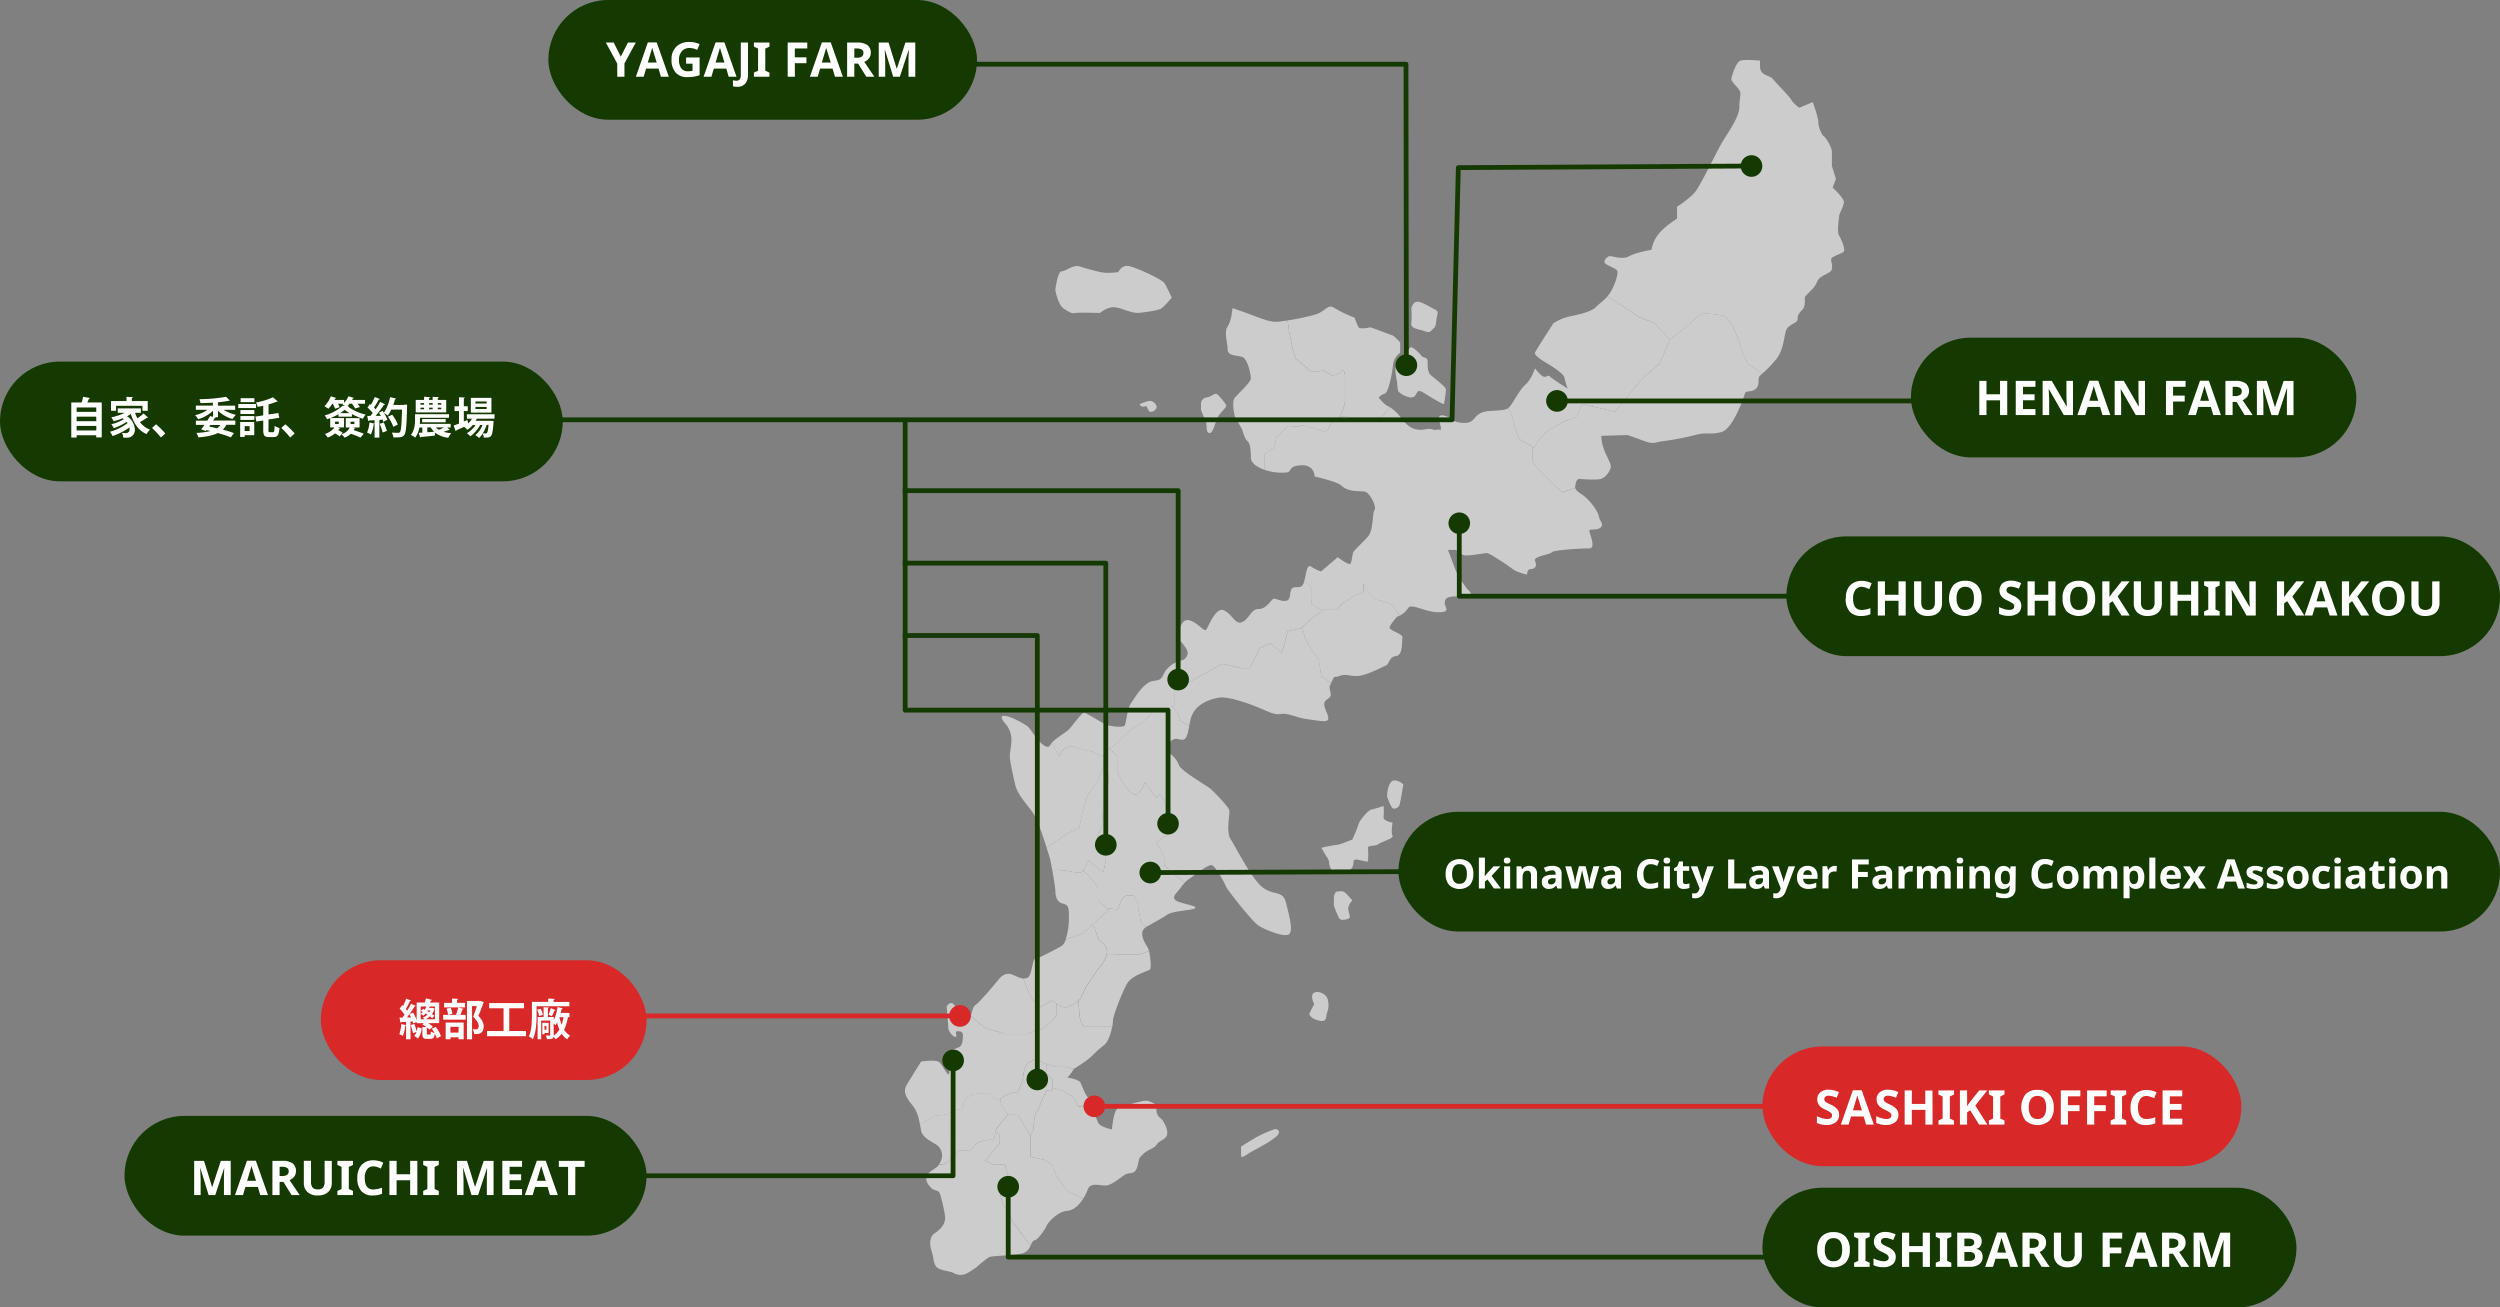 <svg xmlns="http://www.w3.org/2000/svg" viewBox="0 0 1044 546"><rect x="0" y="0" width="1044" height="546" fill="#808080" stroke="none"/><defs><style>.cls-1{fill:#d82828;}.cls-2{fill:#143a00;}.cls-3{fill:#fff;}.cls-4{fill:#ccc;}.cls-5,.cls-6{fill:none;stroke-linecap:square;stroke-linejoin:round;stroke-width:2px;}.cls-5{stroke:#143a00;}.cls-6{stroke:#d82828;}</style></defs><g id="レイヤー_2" data-name="レイヤー 2"><g id="line"><rect class="cls-1" x="134" y="401" width="136" height="50" rx="25"/><rect class="cls-2" x="52" y="466" width="218" height="50" rx="25"/><path class="cls-3" d="M181.92,428.8a13,13,0,0,1,2.22,3.91l-1.73.93a11,11,0,0,0-.85-2c-.21,1.75-.72,2.19-1.83,2.19h-1.41c-1.62,0-1.94-.54-1.94-2.21v-2.77l1.69.09a16.39,16.39,0,0,0-1.71-1.14l.63-.52h-3v-.52l-1.46.65a6,6,0,0,0-.23-.87l-.87.06V434h-1.85v-5.78a.4.4,0,0,1-.34.09,16,16,0,0,1-1,4.28,10.71,10.71,0,0,0-1.48-.72,15.57,15.57,0,0,0,.81-4.23l2,.45v-1.37c-.76.06-1.44.09-2,.11a.37.37,0,0,1-.32.27l-.42-2.16h1.25c.28-.38.57-.77.86-1.19a16.41,16.41,0,0,0-2.05-2.52c.41-.54.73-1,1.06-1.48l.4.38a24,24,0,0,0,1.25-3.11l2.09.83a.54.54,0,0,1-.48.19,30.16,30.16,0,0,1-1.73,3.32,6.14,6.14,0,0,1,.58.7,32,32,0,0,0,1.58-2.9l2,.92a.55.55,0,0,1-.49.18,37.35,37.35,0,0,1-2.14,3.24l1.49-.63A17.19,17.19,0,0,1,174,426v-7.33h3.35a11.77,11.77,0,0,0,.54-1.73l2.56.63c-.06.13-.2.22-.47.22-.13.27-.27.58-.43.88h3.85v8.59h-4.63a10.32,10.32,0,0,1,2,1.53L179.31,430a6.61,6.61,0,0,0-.84-.81l-.22.06v2.32c0,.41.05.45.38.45h.86c.31,0,.38-.13.42-1.31a4.85,4.85,0,0,0,1.56.68,13.93,13.93,0,0,0-1.15-1.78Zm-10.26-3.92c-.2-.47-.43-.94-.65-1.35-.36.46-.7.93-1,1.36Zm.83,6.59a22.18,22.18,0,0,0-1-3.39l1.54-.49a25.53,25.53,0,0,1,1,3.1,10.15,10.15,0,0,0,.34-1.71l1.71.45a7.17,7.17,0,0,1-1.58,4.25l-1.51-1.12a4.16,4.16,0,0,0,.95-1.63Zm3.2-11.18v5.36h1.5a5.62,5.62,0,0,0-.61-.72,6.2,6.2,0,0,0,1.89-1.21c-.26-.16-.51-.32-.76-.46a7.58,7.58,0,0,1-1,.93,3.21,3.21,0,0,0-1-.84,9.36,9.36,0,0,0,.87-.74l-.85-.42.94-.88.7.34a7,7,0,0,0,.7-1.36Zm5.94,5.36v-5.36H178.9l.77.09c0,.11-.12.2-.32.22l-.14.32h1.24l.23-.05a9,9,0,0,0,.88.38.53.53,0,0,1-.16.2,7.36,7.36,0,0,1-1,2c.39.27.74.54,1,.78l-.94,1c-.27-.24-.6-.51-1-.78a7.28,7.28,0,0,1-1.58,1.19Zm-3-3.69-.18.29c.29.16.56.32.85.5.16-.25.32-.52.47-.79Z"/><path class="cls-3" d="M190.43,423.69a20.18,20.18,0,0,0,.92-3l2.25.61c-.07.15-.21.22-.47.22a19.92,19.92,0,0,1-.9,2.28h2.22v2h-9.38v-2h5.72Zm3.78-4.88v1.87h-8.75v-1.87h3.32V417l2.57.12c0,.18-.14.29-.47.35v1.33ZM186.11,434V427h7.51v7h-2.11v-.81h-3.4V434Zm1-10.21a10.24,10.24,0,0,0-.61-2.57l1.73-.36a9.35,9.35,0,0,1,.7,2.5Zm4.39,5h-3.4v2.43h3.4ZM200.68,418l1.37.52a.38.38,0,0,1-.18.29c-.54,1.55-1.26,3.46-2.09,5.39,1.64,1.81,2.21,3.09,2.21,4.28,0,3.35-2.32,3.35-3.4,3.35a5.82,5.82,0,0,1-.59,0,4.77,4.77,0,0,0-.63-2c.52,0,1,0,1.33,0,1.08,0,1.19-.72,1.19-1.43,0-1-.63-2.05-2.27-3.83.59-1.61,1.1-3.1,1.51-4.43h-2V434H195V418h5.28Z"/><path class="cls-3" d="M212.65,430.55h7v2.18H203.39v-2.18h6.9v-9.49h-6v-2.18h14.51v2.18h-6.12Z"/><path class="cls-3" d="M237.78,420.21h-13.7V424c0,2.88-.22,7.26-1.57,10a6.85,6.85,0,0,0-1.64-1.2c1.17-2.54,1.26-6.2,1.26-8.81v-5.6h6.81V417l2.73.14c0,.18-.14.29-.48.36v.9h6.59Zm-12,1a8.29,8.29,0,0,1,.88,2.61l-1.55.5a9.65,9.65,0,0,0-.79-2.68Zm12,3.58h-.65a17.82,17.82,0,0,1-1.56,5.22,7.25,7.25,0,0,0,2.52,2.47,7.19,7.19,0,0,0-1.26,1.53,8.05,8.05,0,0,1-2.27-2.34A8.78,8.78,0,0,1,232,434a5.64,5.64,0,0,0-.77-1.06c-.22,1-1.26,1-2.85,1a6.66,6.66,0,0,0-.45-1.51c.67,0,1.35,0,1.55,0s.29-.06.29-.27v-5.95H226V434h-1.48v-9.29H227v-4.09l2.23.13c0,.16-.12.27-.43.3v3.66h2.47V426a19.59,19.59,0,0,0,1.55-5.45l2.17.5c-.05.16-.19.24-.45.24-.1.57-.23,1.13-.37,1.71h3.65Zm-8.68,6.59h-1.73v.56h-.9v-4.83h2.63Zm-.92-2.94h-.81V430h.81Zm3.82-6.64c-.05.14-.23.2-.45.2a23.67,23.67,0,0,1-1.1,2.34l-1.38-.58A15.7,15.7,0,0,0,230,421Zm-.77,10.66a7.62,7.62,0,0,0,2.39-2.54,20.25,20.25,0,0,1-1-2.88,7.31,7.31,0,0,1-.67,1.1c-.18-.2-.46-.51-.75-.78Zm2.41-7.67a20.16,20.16,0,0,0,.9,3.17,17.22,17.22,0,0,0,.76-3.17Z"/><rect class="cls-2" x="229" width="179" height="50" rx="25"/><rect class="cls-2" y="151" width="235" height="50" rx="25"/><path class="cls-4" d="M395.78,485.05c3-2.75,4.75-4.75,4.75-4.75h4.8l2.7-3a25.35,25.35,0,0,1,4-1.28h3l.81-3.68.19-.85,2.26-3,2.74-3-2.74-3.75-.73-2.9-1,.65-3.25-3H409s-3.25.25-5,1.75-2,4.75-2,4.75-4.5.75-5.5,1.7-4.5,1.05-5.5,1.05c-.64,0-4.27,2.35-6.78,4,.15.84.29,1.67.45,2.46.66,3.34,5.66,5,7,6.34a5.35,5.35,0,0,1,1.33,6,7.21,7.21,0,0,1-.81,1.6A4.31,4.31,0,0,0,395.78,485.05Z"/><path class="cls-4" d="M430.36,473.7a10,10,0,0,0,.92-1.15c.5-.75.38-6.75,1.44-8s2.56-5.75,2.56-5.75l1.9-3.5h2.31v-4.5l-2.31-2.25-.08-2.19v-2l-4.75-2.1-3.32,1.8a11.27,11.27,0,0,0-1.66,5c-.16,2.75-2.59,7.5-2.59,7.5a4,4,0,0,0-2.75,0,23.85,23.85,0,0,0-4.47,2.35l.73,2.9,2.74,3.75h4l5,8.5.33-.35"/><path class="cls-4" d="M457.53,428.8h-5s-.75-1.5-1.3-2.43c-.32-.53-.66-4.92-.89-8.51a17.46,17.46,0,0,1-3.81,2.46c-2.75,1.26-5.25-1.27-5.25-1.27v4.75l-1.85,2.57L435,429.8l-2.31.75v11.5l-.37.2,4.75,2.1,4.18,1.2h3.58l3.71.81c1.33-1.06,4.84-2.77,8.13-6.06,4-4,4.33-3.33,5.66-5.33a18.48,18.48,0,0,0,2.06-6.17h-6.89Z"/><path class="cls-4" d="M396.53,464.75c1-.95,5.5-1.7,5.5-1.7s.25-3.25,2-4.75,5-1.75,5-1.75h4.25l3.25,3,1-.65a23.85,23.85,0,0,1,4.47-2.35,4,4,0,0,1,2.75,0s2.43-4.75,2.59-7.5a11.27,11.27,0,0,1,1.66-5l3.32-1.8.37-.2v-11.5l-3.94,1.28h-9L411,429.05l-5.63-4.8c-.19.63-.4,1.05-.7,1.05-1,0-4.34-2.66-6-5.33s-3.34.33-3.34.33.67,8,.67,9,1.67,3.67,3,3.67-1-2.33,1-2.33,2.33.66,2,3.66-1.33,3-4,4-3,3-2,4.34.67,4,.33,5.66-2.66-3.33-4-4.66-7.66-.34-7.66-.34-4,6.34-6,9.67.33,6,2.66,9c1.78,2.29,2.4,5.16,2.89,7.87,2.51-1.69,6.14-4,6.78-4C392,465.8,395.53,465.7,396.53,464.75Z"/><path class="cls-4" d="M434.78,420.32c.75-.27,4.46-2.52,4.46-2.52l2,1.25s2.5,2.53,5.25,1.27a17.46,17.46,0,0,0,3.81-2.46c.56-.47.89-.81.89-.81a43.36,43.36,0,0,1,3-6c1.5-2.25,3.75-5.5,4.25-6.25s2.75-3.25,3.25-5c.14-.5.28-.94.39-1.35a3.71,3.71,0,0,0-.39-3.15,8.94,8.94,0,0,0-3-2.87L457,387.12l-.88-.81-3.37,3.24L445,392.43a5,5,0,0,1-1.59,2.54c-1.66,1-9.66,5.33-11,5.33s-1.33,7-3.33,8a3.19,3.19,0,0,1-1.66.34c.91,2.73,2.66,7.66,3.91,8.91C433,419.3,434,420.58,434.78,420.32Z"/><path class="cls-4" d="M419.78,431.83h9l3.94-1.28,2.31-.75,4.4-3.43,1.85-2.57v-4.75l-2-1.25s-3.71,2.25-4.46,2.52-1.75-1-3.5-2.77c-1.25-1.25-3-6.18-3.91-8.91-1.47-.06-3-.95-4.67-1.67-2.34-1-4.34.33-5.67,2s-8,9.67-9.67,10.67c-1.16.7-1.51,3.18-2,4.61l5.63,4.8Z"/><path class="cls-4" d="M456.15,386.31l3.38-3.26,3.5-3-1-.9-3.49-3.1V370.8l-1.24-2-2.5-2.75-2.25-2.75c-.5,1.5-3.5,1-3.5,1a38.53,38.53,0,0,0-7.25-1c-.69,0-1.51.06-2.35.14.57,3.31,1.27,7.55,1.27,8.53,0,1.67.33,4.67,3,5.33s2.66,1.67,2.66,6.34a27.87,27.87,0,0,1-1.41,8.79l7.83-2.88Z"/><path class="cls-4" d="M448.7,312c4.66,1.33,7.66,2,7.66,2l3.67,2s.27-.36.67-.85a19.18,19.18,0,0,1,2.63-2.81,1.38,1.38,0,0,1,.7-.34c1,0,7-6.42,7-6.42a43,43,0,0,1,4.83-3.12c2.17-1.13,6-5.88,6-5.88h2.53l5.19-1.65.81-.26V288.3l20-11.09,8,1.76H522l4-8.33,4.33-2,5,4,2.36-9,5.64-1.34.51-.45,5.16-4.62,4-2.59h-1.2l-4.08-2.34s.33-5.33,0-6.66c-.18-.72-1.72-1.83-3.1-2.7-1,2.95-2,2-4.24,2.36s-1,4.34-2.66,5.34S533,250,532,250s-3,4.33-6.33,4.33S522,258,519,259.64s-4-2.67-7.67-4.67-6.66,7-7.66,8-3.67-3.33-7.34-4-4.66,7.33-4.66,7.33,4.33,4.34,4.33,6.34a3.7,3.7,0,0,1-2,3,11.75,11.75,0,0,0-6,3.06c-3,2.72-1.67,5.27-6,5.6s-8,7-9.67,9.34-2,8.33-2.66,9.33-6,.33-7.67-.33-8.33-5-9.33-5-5,5.66-6.34,7c-1.17,1.17-5.43,3.63-7.12,5.56l3.12,5.77S444,310.64,448.7,312Z"/><path class="cls-4" d="M449,364.33s3,.47,3.5-1a22,22,0,0,1,2.25-4l5.92,5s1.58-5.78,1.08-7-3.52-2-3.26-3.25-.76-2.85,0-5.55,2.59-3.95,2.18-4.7,0-7.25,0-7.25l1.18-4.74,1.15-5.3V323.3l-2.75-1.49-1.76,4.09-4.16,5.91-2,5.91-1.66,8-5.67,2.7-7.93,5.61c.95,3,1.6,5.25,1.6,5.25s.33,1.85.73,4.14c.84-.08,1.66-.14,2.35-.14A38.53,38.53,0,0,1,449,364.33Z"/><path class="cls-4" d="M450.7,345.74l1.66-8,2-5.91,4.16-5.91,1.76-4.09.42-1v-5.73c-.4.49-.67.85-.67.85l-3.67-2s-3-.67-7.66-2-6.34,4-6.34,4l-3.12-5.77a4,4,0,0,0-.54.77c-1,2-3,.33-4.67-1.33s-3.67-5.34-5-6.34-7-4.33-9.67-4.33.34,3,1.34,4.33a10.68,10.68,0,0,1,1.66,6c0,2.34-.66,4.67-.66,6.67s1.56,8.67,2.23,11.67c1,4.58,5.95,9.38,7.77,12.33,1.63,2.66,3.89,9.32,5.4,14.08l7.93-5.61Z"/><path class="cls-4" d="M644.7,198.3a35.92,35.92,0,0,1-4.67-5.5v-6.22l-5.67-3.28a45.78,45.78,0,0,1-2.33-7.5,20.09,20.09,0,0,0-2.18-5.37c-1.28.87-2.73.89-7.82,1.21-5.33.33-5.67,3-7.67,4.33s-7,.33-8-.67-3.66-2.33-5-1.66,1.34,6.33,0,5.86-1.33.47-3.33-.2-3.33.67-6.67,0S586,175.64,584.7,174a17.52,17.52,0,0,0-4.21-3.92l-3.46,4-6.33,1.75s-6-1.83-9-1.75a13.75,13.75,0,0,1-2-.1l0,.1-3.34,1.75L554,180.51s-10-3.54-11-2.71-5,0-5,0-2.33,2.17-4,3.81-2,5.36-2,5.36l-4,2.67v6.53a22.12,22.12,0,0,0,9.33,1.13c2.34-.33.34-2.66,6-3S549,199,549,199a75,75,0,0,1,8.33,2.33c3.67,1.34,2.67,2,5.34,3s5.33.67,7.33,1,5,6.34,4,7.67-.36,8.33-2.7,11-5.33,5.33-6,6.33-.66,4-1.33,5-5.33-2.66-5.33-2.66l-7,6a19.05,19.05,0,0,1-4-2c-2-1.34-2,2.66-3,6,0,.11-.07.2-.1.3,1.38.87,2.92,2,3.1,2.7.33,1.33,0,6.66,0,6.66l4.08,2.34h6.92s0-1.34,2.51-3,5.48-3.5,5.48-3.5,2.67-.17,2.67-1.5v-3l2.67,4.5a5.77,5.77,0,0,0,3.67,2.5,27.5,27.5,0,0,1,5.9,2l3,4.41A9.16,9.16,0,0,0,588,254c1.33-2.33,7,1.67,12.67,1.67s2.33-2,2.66-4.34,2.67-2.33,8-2.33S613,246.3,613,246.3s-4-5-5.33-8.66-3-8-3-8H608s2,2.33,4.33,2.33,7.67-1,8.67-1,9,5.33,10.67,6.67,6,2.33,6,2.33,0-2.33,1.66-2.33,2.67-1.34,1.71-3.34,6.29-2.66,7-3.66S660.7,229,663.7,229s0-6.33,0-7.33,3,0,4.66-1.34-.33-2.66-.66-4.66-3.67-7-7.34-9.34c-1.89-1.2-2.45-2-2.54-2.6l-5.46,1.94S646.7,200,644.7,198.3Z"/><path class="cls-4" d="M634.36,183.3l5.67,3.28.67.39s2.66-4.92,5-6.46,7-4.54,8-4.71a40.06,40.06,0,0,0,4.66-1.75l2.34-5.36,13.66,3.3s6-7.28,8.34-10.15A46.14,46.14,0,0,1,689,155.3c1-.66,4-3.39,4-3.39l4.33-9.94-.07-.08L691,135l-6.67-2.65L675,126l-3.77-2.2c-1.54,1.82-2.94,2.59-4.56,4.24-2,2.05-6,3-10.67,4a20.11,20.11,0,0,0-7.33,3S641.36,146.3,641,147.3s2.67,3,4.33,4,7.67,4.5,8,6.5a27,27,0,0,0,1.34,4.5s-6.34-4-7.34-5-1.33.34-2.66,0-3.67-3.52-3.67-3.52-1.33,4.52-4,6.86-5.67,8.66-7,9.66l-.18.13A20.09,20.09,0,0,1,632,175.8,45.78,45.78,0,0,0,634.36,183.3Z"/><path class="cls-4" d="M532,187s.33-3.72,2-5.36,4-3.81,4-3.81,4,.84,5,0,11,2.71,11,2.71l2.33-4.71,3.34-1.75,0-.1c.29-.65,2-4.58,2-6.52v-10.6s-.34-3.19-1.34-1.86-4,1.86-4,1.86l-3.66-2.18s-5,1.34-6,0-5.67-5-5.67-5-1.33-4.34-1.33-4.67-1.34-6.31-1.34-6.31l-.64-4.88c-1.51.24-2.81.43-3.69.52-3,.34-6.67-1-10-2.33s-9.33-3.33-9.33-3.33-.34,5.33-2,7.66,0,7,0,9.67,3.66,2.33,6,3,3.7,7.33,3.7,9-5,6-6.66,8,0,8,0,8l3,5.33s1,4,2.33,5,1.33,5.34,1.33,6.67.67,3,4.34,4.67c.43.19.88.37,1.33.53v-6.53Z"/><path class="cls-4" d="M539.7,145c0,.33,1.33,4.67,1.33,4.67s4.67,3.66,5.67,5,6,0,6,0l3.66,2.18s3-.53,4-1.86,1.34,1.86,1.34,1.86v10.6c0,1.94-1.67,5.87-2,6.52a13.75,13.75,0,0,0,2,.1c3-.08,9,1.75,9,1.75l6.33-1.75,3.46-4a5.43,5.43,0,0,0-.79-.41c-1.67-.67-4-3.67-4-3.67a7.17,7.17,0,0,1,2.66-1.67c1.34-.33,3-8,3.34-11.66a7.27,7.27,0,0,1,3-5.34V143s-2.34-2.67-3.34-3-9-3.33-9-3.33-4.33,1-5,0a26.53,26.53,0,0,1-1.66-4,51.75,51.75,0,0,1-8.34-4c-3-2-3.66,1.33-8,2.66a98.94,98.94,0,0,1-11.64,2.48l.64,4.88S539.7,144.64,539.7,145Z"/><path class="cls-4" d="M668.7,182l11-.33L687,184.3c3.67,1.34,4.33.34,7,0a121.64,121.64,0,0,0,14-2.66c5-1.34,5.8.13,10.8-1.2s9.53-14.8,9.87-16.14,3-.33,4.66-2,.67-4,1.34-5a10.2,10.2,0,0,1,1.24-1.28L730,151.91s-2.67-4.94-3-6.94-3.67-9.33-3.67-9.33a33.86,33.86,0,0,0-2.66-3.32c-1-1-8.34-1.35-9.34-1.55s-3.66,2.87-7,5.53c-1.74,1.4-4.67,3.71-7.07,5.59l.07.08L693,151.91s-3,2.73-4,3.39a46.14,46.14,0,0,0-6.33,6.54c-2.34,2.87-8.34,10.15-8.34,10.15l-13.66-3.3-2.34,5.36a40.06,40.06,0,0,1-4.66,1.75c-1,.17-5.67,3.17-8,4.71s-5,6.46-5,6.46l-.67-.39v6.22a35.92,35.92,0,0,0,4.67,5.5c2,1.67,7.66,7.34,7.66,7.34l5.46-1.94c-.1-.6.21-1.09.21-1.73a2.47,2.47,0,0,1,1.33-2s7.34.67,9.34,0,4-3.67,4-5-.67-2.33-2.34-6A18.84,18.84,0,0,1,668.7,182Z"/><path class="cls-4" d="M486.28,358.55c-.5-2.25-3.5-6.75-3.5-6.75l5-3.3a108.49,108.49,0,0,0-1-11.95c-.75-4-2.75-4.74-2.75-4.74l-1.25,1.49-4.5-6.79s-2.25,5.8-4.5,5.3-5-5.3-5-5.3-2.25-3.94-2.25-4.7V316l-3.2-3.66a19.18,19.18,0,0,0-2.63,2.81v5.73l-.42,1L463,323.3v3.21l-1.15,5.3-1.18,4.74s-.42,6.5,0,7.25-1.42,2-2.18,4.7.26,4.3,0,5.55,2.76,2,3.26,3.25-1.08,7-1.08,7l-5.92-5a22,22,0,0,0-2.25,4l2.25,2.75,2.5,2.75,1.24,2v5.25l3.49,3.1,4.77.65s1.75-5.5,3.5-5.75a11.85,11.85,0,0,1,3.25,0s1.75,2.71,1.75,4.11,1.25,7.28,1.25,7.28l2.16,1.68c.64-.43,1.37-.77,2-1.15,1.66-1,4.33-2.33,6.78-4s9.88-1.67,11.55-2.67-6.33-2-8-3.33,0-2.67,1.33-4.33c.8-1,1.49-2,2.34-2.93l-8.42-7.16S486.78,360.8,486.28,358.55Z"/><path class="cls-4" d="M475.28,378.16c0-1.4-1.75-4.11-1.75-4.11a11.85,11.85,0,0,0-3.25,0c-1.75.25-3.5,5.75-3.5,5.75l-4.77-.65,1,.9-3.5,3-3.38,3.26.88.81,1.75,5.31a8.94,8.94,0,0,1,3,2.87,3.71,3.71,0,0,1,.39,3.15c2.13,0,4.15,0,4.86.1a21.84,21.84,0,0,0,4.25,0l4.61.12,3.91-1.55c0-.19-.07-.36-.1-.48-.34-1.33-2.34-3.34-2.67-6.14a3.27,3.27,0,0,1,1.66-3.38l-2.16-1.68S475.28,379.55,475.28,378.16Z"/><path class="cls-4" d="M441.28,445.55l-4.18-1.2v2l.08,2.19,2.31,2.25v3.5l4,1,4.86,2.85,1.95,3.9h5.71a15.48,15.48,0,0,0-1.69-3.75c-1-1-2.33-4.33-3-6S445.7,450,445.7,450a13.18,13.18,0,0,0,2.33-3,1.57,1.57,0,0,1,.54-.61l-3.71-.81Z"/><path class="cls-4" d="M448.39,458.15l-4.86-2.85-4-1v1h-2.31l-1.9,3.5s-1.5,4.5-2.56,5.75-.94,7.25-1.44,8a10,10,0,0,1-.92,1.15v9.43L436,484.3l3.4,2,1.85,5s3.5,4.5,3.58,5.25c.05.46,4.22,2.52,7.48,4.06a24.84,24.84,0,0,0,2-4c1.34-3.34,6-1,8.34-1.67s5-3,7-4.33S474,491,475,487s.33-3,2.33-5,4.67-2.33,5.67-4,3.67-2,4.33-4-1.33-6-2.66-7a4.33,4.33,0,0,1-1.67-4.33c.33-1.67-2.67-2.67-4-3s-10,2.33-12,3-2.67,9-2.67,9-4.66-1-5.66-2.67a71.2,71.2,0,0,1-2.65-6.92h-5.71Z"/><path class="cls-4" d="M444.86,496.55c-.08-.75-3.58-5.25-3.58-5.25l-1.85-5-3.4-2-5.67-1.17V473.7l-.33.35-5-8.5h-4l-2.74,3-2.26,3-.19.85,1.72,1.68v3.28L414,481.55l-2.5,3.25,3.25,1.47h5a27.27,27.27,0,0,0,1.25,4.78c.5.75-2.74,3.75-2.74,3.75l-.73,2.75s1,5.75,2,6.5,2.75,5.25,3.81,6.75c.72,1,4.6,6.16,7,9.38.61-1.18,1-2.21,1.67-2.21,1.33,0,4.67-5,5-6s4.33-6,8.67-6.33c2.8-.22,5-2.53,6.64-5C449.08,499.07,444.91,497,444.86,496.55Z"/><path class="cls-4" d="M419.53,504.05c-1-.75-2-6.5-2-6.5l.73-2.75s3.24-3,2.74-3.75a27.27,27.27,0,0,1-1.25-4.78h-5l-3.25-1.47,2.5-3.25,3.53-4.22v-3.28l-1.72-1.68-.81,3.68h-3a25.35,25.35,0,0,0-4,1.28l-2.7,3h-4.8s-1.75,2-4.75,4.75a4.31,4.31,0,0,1-3.56,1.19c-.9,1.31-2.07,1.81-3.73,3.06-2.22,1.67-2.13,4,0,6.34s3.54.66,4.21,3.33a62.15,62.15,0,0,1,2,9c.33,3.33-2.34,5.67-4.34,7S388,519.3,389,522.3s.67,5,2,6.67,5.33,1.67,7.33,2.67a5.72,5.72,0,0,0,5.67,0c1.67-1,3.67-2.34,3.67-2.34A48.16,48.16,0,0,1,413,525c1.33-.67,11.33-.67,14.33-1.67a5.59,5.59,0,0,0,3-3.12c-2.42-3.22-6.3-8.36-7-9.38C422.28,509.3,420.53,504.8,419.53,504.05Z"/><path class="cls-4" d="M471.28,398.55a21.84,21.84,0,0,1-4.25,0c-.71-.1-2.73-.12-4.86-.1-.11.41-.25.85-.39,1.35-.5,1.75-2.75,4.25-3.25,5s-2.75,4-4.25,6.25a43.36,43.36,0,0,0-3,6s-.33.34-.89.81c.23,3.59.57,8,.89,8.51.55.93,1.3,2.43,1.3,2.43h11.89a14.92,14.92,0,0,0,.28-2.5c0-2,4-12.33,6-15.66s8.33-5,9.33-5.67.17-5.9-.23-7.85l-3.91,1.55Z"/><path class="cls-4" d="M491.36,297.19l-1.81-2.29-5.19,1.65h-2.53s-3.8,4.75-6,5.88a43,43,0,0,0-4.83,3.12s-6,6.42-7,6.42a1.38,1.38,0,0,0-.7.34l3.2,3.66v5.84c0,.76,2.25,4.7,2.25,4.7s2.75,4.79,5,5.3,4.5-5.3,4.5-5.3l4.5,6.79,1.25-1.49s2,.74,2.75,4.74a108.49,108.49,0,0,1,1,11.95l-5,3.3s3,4.5,3.5,6.75,0,3,0,3l8.42,7.16a10.42,10.42,0,0,1,2-1.74c2-1.33,7.66-6,9.33-5.67s5.67,8,6,9S523,385,525.7,386.64s10,4.66,12.33,3.66.33-8-1-13.33-5-2.83-9.67-6.33-11.47-17.24-13.47-20.24-.19-10.76-.53-12.1-6.33-7.66-8-9-12-7.33-13-9.66a9.55,9.55,0,0,0-4-5c-2.33-1.67.34-7,3.67-6,3,.89,3.57-.07,4.61-5.44L493,301Z"/><path class="cls-4" d="M550.76,275.64l-4-6-1.73-3-1.16-4.79-.51.45-5.64,1.34-2.36,9-5-4-4.33,2L522,279h-3.67l-8-1.76-20,11.09v6.34l-.81.26,1.81,2.29L493,301l3.61,2.2c.13-.63.25-1.3.39-2.05,1.33-7.18,8.33-9.15,12-9.82s12.67,2.34,19.33,5.34,5.67.66,9.67,1.66,5,1.67,8,2,8.33,1.67,8.67,0S553,296.3,553,294s3.33-2,2.67-4.67c-.59-2.33-.66-2.37.23-4.13l-4.15-2.87Z"/><path class="cls-4" d="M575.7,250.64a5.77,5.77,0,0,1-3.67-2.5l-2.67-4.5v3c0,1.33-2.67,1.5-2.67,1.5s-3,1.83-5.48,3.5-2.51,3-2.51,3H553l-4,2.59-5.16,4.62,1.16,4.79,1.73,3,4,6,1,6.66,4.15,2.87c.13-.25.27-.54.43-.87,1.34-2.66.34-1,3-2s3.67,0,7.34,0,10.33-3.66,12-4.33,1.33-3.67,4.33-4,2.33-6,2.67-7.67-5.67-3-5.34-4.33,3-4.33,3-4.33.51-.21,1.21-.59l-3-4.41A27.5,27.5,0,0,0,575.7,250.64Z"/><path class="cls-4" d="M684.36,132.32,691,135l6.26,6.92c2.4-1.88,5.33-4.19,7.07-5.59,3.34-2.66,6-5.74,7-5.53s8.34.56,9.34,1.55a33.86,33.86,0,0,1,2.66,3.32S726.7,143,727,145s3,6.94,3,6.94l5.91,4.11a46.31,46.31,0,0,0,6.09-6.38c3-4,3-9.67,4-12s4.67-2.67,4.67-4.34.66-2.66,2-4,1-4,1-5,4-3.66,5-6.33,3.33-3,5.33-4.33.67-4,.67-5.34S769.36,106,770,105s-1-5-2-6.67,0-7,0-8,2-4.33,2-6-4.67-6-4.67-6l1.34-3.66L765,69.3v-6c0-1.66-2.33-5.66-3.33-6.33s-2.34-4-2.34-6S757,42.64,757,42.64L751.36,45s-2.66-2-3.33-3.33-6.33-7-7.67-8.67-5-1.33-5.33-4.67a22.81,22.81,0,0,1,0-3s-6.33-.66-8.22,0-3.45,6-3.78,7.34,2.33,3.33,3.33,5,0,2.66,0,7-5,11-7.33,15S710.36,77,708,80s-7.67,6.33-7.67,6.33v5s-5,3-7.66,6.34a14,14,0,0,0-3,6.66s-6.34,1-9.34,2.67-7.33-.33-8.33,0-2.67,2-1.67,3,4.34,2,5,3-1,6.33-3,9.33a14.79,14.79,0,0,1-1.1,1.47L675,126Z"/><path class="cls-4" d="M444.36,129c2.67,1.67,3.34,2,4.67,1.7s10.33,0,10.33,0S462,128.3,465,128.3s7.33,2.67,10.67,2.34,7.66-1,9-1.67,4.66-4.67,4.66-4.67-2-4.33-3-6-12-6.66-15-7.2-4.33,2.54-4.33,2.54-4.67.66-7.33,0A84.43,84.43,0,0,1,451,111.3c-2.67-1-6,2-7.67,2S440.7,121,440.7,121,441.7,127.3,444.36,129Z"/><path class="cls-4" d="M475.86,168.8s.84,1.5,2.17.91,1.17,2.09,2.33,2.26a2.57,2.57,0,0,0,2.67-2,3.22,3.22,0,0,0-2.33-2.5C479.53,167.14,475.86,168.8,475.86,168.8Z"/><path class="cls-4" d="M504.53,180.64c1,.66,1.67-.34,2.27-1.84s1.23-3.5,1.9-4.83,3-3.5,3.33-4.26-2.33-3.74-3.5-4.91-2.5,1-4.67,1.17a2.67,2.67,0,0,0-2.33,2.5v2.67a28.74,28.74,0,0,0,1.83,4.16C504.2,176.64,503.53,180,504.53,180.64Z"/><path class="cls-4" d="M577.78,336.55a45.23,45.23,0,0,1-5,1.5c-1.5.25-5,4.5-5.5,6.25s-2.5,6.25-2.5,6.25-5.25,2.25-6.5,2.25a60.72,60.72,0,0,0-6.5,1.25s1.75,3,2.25,3.75a4.44,4.44,0,0,1,1,2.5c0,1,1,4.25,2.5,3.5s3.25,1.5,5.5,0,2-2.5,2.25-4.25,5.75,1,6,0a40.33,40.33,0,0,0,0-5.5c0-1.25,3-.5,4.25-1.5s6.75-2.5,6-3.5,0-5.5,0-5.5-4-.75-3.75-2.25A28.45,28.45,0,0,0,577.78,336.55Z"/><path class="cls-4" d="M584.28,336.55c.5-.75,1.75-9,1.75-9s-2.5-2.25-4.43-1.5-2.32,5.5-2.32,5.5v1.25s1.5,4.25,2.32,4.75S583.78,337.3,584.28,336.55Z"/><path class="cls-4" d="M564.78,376.05l-2-2.25c-2-2.25-2.75-1.5-4.25-1.5s-1.5,3-1.5,3v2.86a36.22,36.22,0,0,0,2.25,5.39c.75,1,3,.5,4,0s-.25-2.5-.25-4.25A5.13,5.13,0,0,1,564.78,376.05Z"/><path class="cls-4" d="M551.32,426.3c3,.5,2.21-1.75,3-3.75a8.64,8.64,0,0,0,0-5.62c-.5-1.63-3.5-3.38-5.5-2.38s0,4.75,0,4.75-1.75,3.25-2,4S548.28,425.8,551.32,426.3Z"/><path class="cls-4" d="M532.28,471.55a57.17,57.17,0,0,0-7,3c-2.25,1.25-7,4.25-7,4.25v4c0,1,2.25-.5,3.75-1.5s6.5-3.25,10.25-6.12S533,471.3,532.28,471.55Z"/><path class="cls-4" d="M594.86,138.3c2.67,1,2.67-.33,3.84-1.16s1-3.67,1.5-5.5-.17-2-1.84-2.84-4.66-2.83-6.5-2.83-2.5,2.83-2.5,2.83a34.4,34.4,0,0,1,0,6.17C589,137.3,592.2,137.3,594.86,138.3Z"/><path class="cls-4" d="M583,153.3c-.83.67.5,6.67.5,6.67a14.23,14.23,0,0,0,.33,3.17c.34,1,3.5,2.83,5.48,2.83s2-1.83,2.86-2.5,2.5.67,4.16,1.67,6.5,4,6.67,3.5a47,47,0,0,0,.83-6c0-1.17-5.33-5-6.5-6.17s-1.16-3.5-1.16-5.5-1.84-1.33-2.67-2.5-3.5-3.5-4.19-3.5-3,3.5-4,4.83S583.86,152.64,583,153.3Z"/><path class="cls-3" d="M259.24,23.65l3-5.88h3.26l-4.73,8.72v5.56h-3V26.59L253,17.77h3.28Z"/><path class="cls-3" d="M276,32.05l-1-3.4h-5.2l-1,3.4h-3.26l5-14.34h3.7l5.06,14.34Zm-1.76-5.94c-1-3.08-1.49-4.82-1.61-5.23s-.21-.72-.26-.95c-.22.83-.83,2.89-1.85,6.18Z"/><path class="cls-3" d="M286.5,24h5.66v7.4a15.91,15.91,0,0,1-2.59.63,17,17,0,0,1-2.49.18,6.26,6.26,0,0,1-4.93-1.9,7.86,7.86,0,0,1-1.71-5.45,7.18,7.18,0,0,1,2-5.39,7.51,7.51,0,0,1,5.48-1.94,10.7,10.7,0,0,1,4.24.88l-1,2.42a7.21,7.21,0,0,0-3.26-.78,4,4,0,0,0-3.14,1.32A5.11,5.11,0,0,0,283.56,25a5.73,5.73,0,0,0,.95,3.55,3.32,3.32,0,0,0,2.77,1.22,9.76,9.76,0,0,0,1.92-.19v-3h-2.7Z"/><path class="cls-3" d="M304.3,32.05l-1-3.4h-5.21l-1,3.4h-3.27l5-14.34h3.7l5.06,14.34Zm-1.76-5.94q-1.43-4.62-1.61-5.23c-.12-.4-.21-.72-.26-.95-.22.83-.83,2.89-1.85,6.18Z"/><path class="cls-3" d="M307.87,36.25a6.74,6.74,0,0,1-1.79-.22V33.51a5.9,5.9,0,0,0,1.42.2,1.62,1.62,0,0,0,1.43-.62,3.44,3.44,0,0,0,.43-1.94V17.77h3V31.13a5.62,5.62,0,0,1-1.15,3.81A4.23,4.23,0,0,1,307.87,36.25Z"/><path class="cls-3" d="M321.32,32.05h-6.49V30.33l1.74-.8V20.29l-1.74-.8V17.77h6.49v1.72l-1.74.8v9.24l1.74.8Z"/><path class="cls-3" d="M331.94,32.05h-3V17.77h8.18v2.48h-5.2v3.68h4.84V26.4h-4.84Z"/><path class="cls-3" d="M348.68,32.05l-1-3.4h-5.2l-1,3.4h-3.26l5-14.34h3.7l5.06,14.34Zm-1.76-5.94q-1.44-4.62-1.62-5.23c-.12-.4-.2-.72-.26-.95-.21.83-.83,2.89-1.84,6.18Z"/><path class="cls-3" d="M356.76,26.57v5.48h-3V17.77h4.16a7.1,7.1,0,0,1,4.31,1.06,3.79,3.79,0,0,1,1.4,3.22,3.75,3.75,0,0,1-.7,2.24,4.65,4.65,0,0,1-2,1.54l4.2,6.22h-3.36l-3.41-5.48Zm0-2.46h1a3.73,3.73,0,0,0,2.12-.48,1.72,1.72,0,0,0,.68-1.51,1.56,1.56,0,0,0-.7-1.44,4.17,4.17,0,0,0-2.16-.43h-.92Z"/><path class="cls-3" d="M373,32.05l-3.44-11.2h-.08q.18,3.41.18,4.56v6.64h-2.7V17.77h4.12l3.38,10.92h.06l3.58-10.92h4.12V32.05h-2.82V25.29c0-.32,0-.69,0-1.1s.06-1.53.14-3.33h-.09l-3.68,11.19Z"/><path class="cls-3" d="M87.12,499.05l-3.43-11.2H83.6c.12,2.27.19,3.79.19,4.56v6.64H81.08V484.77H85.2l3.38,10.92h.06l3.58-10.92h4.12v14.28H93.52v-6.76c0-.32,0-.69,0-1.1s0-1.53.13-3.32h-.09L89.9,499.05Z"/><path class="cls-3" d="M108.68,499.05l-1-3.4h-5.2l-1,3.4H98.14l5-14.34h3.7l5.06,14.34Zm-1.76-5.94q-1.44-4.62-1.62-5.23c-.12-.4-.2-.72-.26-.95-.21.83-.83,2.89-1.84,6.18Z"/><path class="cls-3" d="M116.76,493.57v5.48h-3V484.77h4.16a7.07,7.07,0,0,1,4.3,1.06,4.23,4.23,0,0,1,.71,5.46,4.66,4.66,0,0,1-2,1.54l4.2,6.22h-3.36l-3.41-5.48Zm0-2.46h1a3.73,3.73,0,0,0,2.12-.48,1.72,1.72,0,0,0,.68-1.5,1.56,1.56,0,0,0-.7-1.45,4.17,4.17,0,0,0-2.16-.43h-.92Z"/><path class="cls-3" d="M138.56,484.77V494a5.33,5.33,0,0,1-.71,2.77,4.61,4.61,0,0,1-2,1.83,7.41,7.41,0,0,1-3.17.63,6,6,0,0,1-4.27-1.41,5,5,0,0,1-1.53-3.86v-9.2h3v8.74a3.66,3.66,0,0,0,.66,2.42,2.76,2.76,0,0,0,2.2.77,2.71,2.71,0,0,0,2.15-.77,3.67,3.67,0,0,0,.67-2.44v-8.72Z"/><path class="cls-3" d="M147.4,499.05h-6.5v-1.72l1.74-.8v-9.24l-1.74-.8v-1.72h6.5v1.72l-1.74.8v9.24l1.74.8Z"/><path class="cls-3" d="M155.9,487.08a3.07,3.07,0,0,0-2.64,1.29,5.93,5.93,0,0,0-.94,3.58c0,3.18,1.2,4.77,3.58,4.77a11.38,11.38,0,0,0,3.65-.75v2.54a10.12,10.12,0,0,1-3.93.73,6,6,0,0,1-4.76-1.89,8,8,0,0,1-1.65-5.42A8.68,8.68,0,0,1,150,488a5.81,5.81,0,0,1,2.32-2.57,6.87,6.87,0,0,1,3.56-.9,9.61,9.61,0,0,1,4.18,1l-1,2.46c-.54-.25-1.07-.47-1.61-.66A4.79,4.79,0,0,0,155.9,487.08Z"/><path class="cls-3" d="M174.28,499.05h-3v-6.17h-5.66v6.17h-3V484.77h3v5.6h5.66v-5.6h3Z"/><path class="cls-3" d="M183.23,499.05h-6.5v-1.72l1.74-.8v-9.24l-1.74-.8v-1.72h6.5v1.72l-1.74.8v9.24l1.74.8Z"/><path class="cls-3" d="M196.91,499.05l-3.44-11.2h-.09c.13,2.27.19,3.79.19,4.56v6.64h-2.7V484.77H195l3.38,10.92h0L202,484.77h4.12v14.28h-2.82v-6.76c0-.32,0-.69,0-1.1s.05-1.53.13-3.32h-.08l-3.69,11.18Z"/><path class="cls-3" d="M218,499.05h-8.23V484.77H218v2.48h-5.2v3.13h4.83v2.49h-4.83v3.68H218Z"/><path class="cls-3" d="M229.66,499.05l-1-3.4h-5.21l-1,3.4h-3.26l5-14.34h3.7l5.06,14.34Zm-1.75-5.94q-1.44-4.62-1.62-5.23c-.12-.4-.21-.72-.26-.95-.21.83-.83,2.89-1.84,6.18Z"/><path class="cls-3" d="M240.23,499.05h-3V487.29h-3.87v-2.52h10.78v2.52h-3.88Z"/><rect class="cls-1" x="736" y="437" width="200" height="50" rx="25"/><rect class="cls-2" x="584" y="339" width="460" height="50" rx="25"/><rect class="cls-2" x="746" y="224" width="298" height="50" rx="25"/><rect class="cls-2" x="798" y="141" width="186" height="50" rx="25"/><rect class="cls-2" x="736" y="496" width="223" height="50" rx="25"/><path class="cls-3" d="M768,465.67a3.67,3.67,0,0,1-1.4,3,6,6,0,0,1-3.87,1.12,9.13,9.13,0,0,1-4-.86v-2.81a15.93,15.93,0,0,0,2.44.9,7.12,7.12,0,0,0,1.84.27,2.6,2.6,0,0,0,1.52-.38,1.31,1.31,0,0,0,.54-1.14,1.23,1.23,0,0,0-.24-.74,2.38,2.38,0,0,0-.69-.63,17.15,17.15,0,0,0-1.85-1,8.79,8.79,0,0,1-2-1.18,4.41,4.41,0,0,1-1-1.32,3.78,3.78,0,0,1-.4-1.76,3.7,3.7,0,0,1,1.29-3,5.36,5.36,0,0,1,3.55-1.08,8.61,8.61,0,0,1,2.12.26,15.06,15.06,0,0,1,2.12.75l-1,2.35a13.83,13.83,0,0,0-1.89-.65,5.82,5.82,0,0,0-1.47-.19,2,2,0,0,0-1.32.4,1.36,1.36,0,0,0-.46,1.05,1.29,1.29,0,0,0,.19.69,1.92,1.92,0,0,0,.59.58,17.09,17.09,0,0,0,1.92,1,7.65,7.65,0,0,1,2.74,1.92A3.72,3.72,0,0,1,768,465.67Z"/><path class="cls-3" d="M779.27,469.63l-1-3.4H773l-1,3.4h-3.26l5-14.33h3.7l5.06,14.33Zm-1.75-5.93q-1.44-4.62-1.62-5.23c-.12-.4-.21-.72-.26-1q-.32,1.26-1.85,6.19Z"/><path class="cls-3" d="M792.76,465.67a3.67,3.67,0,0,1-1.39,3,6,6,0,0,1-3.87,1.12,9.14,9.14,0,0,1-4-.86v-2.81a16,16,0,0,0,2.45.9,7.11,7.11,0,0,0,1.83.27,2.66,2.66,0,0,0,1.53-.38,1.32,1.32,0,0,0,.53-1.14,1.3,1.3,0,0,0-.23-.74,2.67,2.67,0,0,0-.69-.63,17.15,17.15,0,0,0-1.85-1,8.67,8.67,0,0,1-2-1.18,4.57,4.57,0,0,1-1-1.32,3.77,3.77,0,0,1-.39-1.76,3.72,3.72,0,0,1,1.28-3,5.36,5.36,0,0,1,3.55-1.08,8.69,8.69,0,0,1,2.13.26,15,15,0,0,1,2.11.75l-1,2.35a14.25,14.25,0,0,0-1.88-.65,5.82,5.82,0,0,0-1.47-.19,1.91,1.91,0,0,0-1.32.4,1.32,1.32,0,0,0-.46,1.05,1.29,1.29,0,0,0,.18.69,2,2,0,0,0,.59.58,17.09,17.09,0,0,0,1.92,1,7.71,7.71,0,0,1,2.75,1.92A3.78,3.78,0,0,1,792.76,465.67Z"/><path class="cls-3" d="M807.05,469.63h-3v-6.16h-5.66v6.16h-3V455.36h3V461H804v-5.59h3Z"/><path class="cls-3" d="M816,469.63H809.5v-1.72l1.74-.8v-9.23l-1.74-.81v-1.71H816v1.71l-1.74.81v9.23l1.74.8Z"/><path class="cls-3" d="M829.92,469.63h-3.44l-3.74-6-1.28.92v5.09h-3V455.36h3v6.53l1.19-1.68,3.87-4.85h3.36l-5,6.31Z"/><path class="cls-3" d="M837.06,469.63h-6.5v-1.72l1.74-.8v-9.23l-1.74-.81v-1.71h6.5v1.71l-1.74.81v9.23l1.74.8Z"/><path class="cls-3" d="M857.65,462.47a7.7,7.7,0,0,1-1.76,5.45,7.59,7.59,0,0,1-10.07,0,9.33,9.33,0,0,1,0-10.91,6.61,6.61,0,0,1,5-1.88,6.48,6.48,0,0,1,5,1.9A7.76,7.76,0,0,1,857.65,462.47Zm-10.42,0a6,6,0,0,0,.91,3.61,3.18,3.18,0,0,0,2.72,1.21q3.61,0,3.62-4.82t-3.61-4.82a3.2,3.2,0,0,0-2.72,1.22A5.93,5.93,0,0,0,847.23,462.47Z"/><path class="cls-3" d="M863.59,469.63h-3V455.36h8.18v2.48h-5.2v3.68h4.84V464h-4.84Z"/><path class="cls-3" d="M874.57,469.63h-3V455.36h8.18v2.48h-5.2v3.68h4.84V464h-4.84Z"/><path class="cls-3" d="M887.91,469.63h-6.5v-1.72l1.74-.8v-9.23l-1.74-.81v-1.71h6.5v1.71l-1.74.81v9.23l1.74.8Z"/><path class="cls-3" d="M896.41,457.67a3.06,3.06,0,0,0-2.64,1.29,5.9,5.9,0,0,0-.94,3.57q0,4.79,3.58,4.78a11.33,11.33,0,0,0,3.64-.75v2.54a10.25,10.25,0,0,1-3.92.73,6,6,0,0,1-4.77-1.89,8,8,0,0,1-1.65-5.43,8.88,8.88,0,0,1,.81-3.9,5.94,5.94,0,0,1,2.33-2.57,7,7,0,0,1,3.56-.89,9.61,9.61,0,0,1,4.18,1l-1,2.46A15.85,15.85,0,0,0,898,458,4.76,4.76,0,0,0,896.41,457.67Z"/><path class="cls-3" d="M911.31,469.63h-8.22V455.36h8.22v2.48h-5.19V461H911v2.48h-4.83v3.68h5.19Z"/><path class="cls-3" d="M772.48,521.89a7.77,7.77,0,0,1-1.76,5.45,7.63,7.63,0,0,1-10.08,0,7.78,7.78,0,0,1-1.76-5.47,7.67,7.67,0,0,1,1.77-5.45,6.59,6.59,0,0,1,5.05-1.88,6.51,6.51,0,0,1,5,1.9A7.73,7.73,0,0,1,772.48,521.89Zm-10.42,0a6,6,0,0,0,.9,3.6,3.18,3.18,0,0,0,2.72,1.21c2.42,0,3.62-1.6,3.62-4.81s-1.2-4.83-3.6-4.83a3.22,3.22,0,0,0-2.73,1.22A6,6,0,0,0,762.06,521.89Z"/><path class="cls-3" d="M780.78,529.05h-6.5v-1.72l1.74-.8v-9.24l-1.74-.8v-1.72h6.5v1.72l-1.74.8v9.24l1.74.8Z"/><path class="cls-3" d="M791.65,525.08a3.69,3.69,0,0,1-1.4,3,6,6,0,0,1-3.87,1.11,9,9,0,0,1-4-.86v-2.81a16.91,16.91,0,0,0,2.45.91,7.39,7.39,0,0,0,1.83.26,2.58,2.58,0,0,0,1.53-.38,1.3,1.3,0,0,0,.53-1.13,1.24,1.24,0,0,0-.24-.75,2.38,2.38,0,0,0-.69-.63,18.05,18.05,0,0,0-1.85-1,8.79,8.79,0,0,1-2-1.18,4.32,4.32,0,0,1-1-1.32,3.73,3.73,0,0,1-.39-1.75,3.67,3.67,0,0,1,1.28-3,5.36,5.36,0,0,1,3.55-1.09,8.16,8.16,0,0,1,2.12.27,13.8,13.8,0,0,1,2.12.74l-1,2.35a13.83,13.83,0,0,0-1.89-.65,6.31,6.31,0,0,0-1.47-.19,2,2,0,0,0-1.32.4,1.36,1.36,0,0,0-.46,1,1.33,1.33,0,0,0,.19.7,1.9,1.9,0,0,0,.59.57,17.09,17.09,0,0,0,1.92,1,7.65,7.65,0,0,1,2.74,1.92A3.72,3.72,0,0,1,791.65,525.08Z"/><path class="cls-3" d="M805.93,529.05h-3v-6.17h-5.66v6.17h-3V514.77h3v5.6h5.66v-5.6h3Z"/><path class="cls-3" d="M814.88,529.05h-6.5v-1.72l1.74-.8v-9.24l-1.74-.8v-1.72h6.5v1.72l-1.74.8v9.24l1.74.8Z"/><path class="cls-3" d="M817.32,514.77h4.44a8.61,8.61,0,0,1,4.41.86,3,3,0,0,1,1.37,2.75,3.44,3.44,0,0,1-.6,2.1,2.38,2.38,0,0,1-1.59,1v.1a3.17,3.17,0,0,1,2,1.13,3.69,3.69,0,0,1,.6,2.21,3.63,3.63,0,0,1-1.41,3,6.13,6.13,0,0,1-3.84,1.1h-5.34Zm3,5.65h1.76a3.16,3.16,0,0,0,1.78-.38,1.41,1.41,0,0,0,.55-1.26,1.25,1.25,0,0,0-.6-1.17,3.84,3.84,0,0,0-1.9-.36h-1.59Zm0,2.41v3.72h2a3,3,0,0,0,1.85-.48,1.79,1.79,0,0,0,.59-1.47c0-1.18-.84-1.77-2.54-1.77Z"/><path class="cls-3" d="M839.5,529.05l-1-3.4h-5.2l-1,3.4H829l5-14.34h3.7l5.06,14.34Zm-1.76-5.94q-1.44-4.62-1.62-5.23c-.12-.4-.2-.72-.25-1-.22.83-.83,2.89-1.85,6.18Z"/><path class="cls-3" d="M847.58,523.57v5.48h-3V514.77h4.16a7.07,7.07,0,0,1,4.3,1.06,3.77,3.77,0,0,1,1.4,3.22,3.81,3.81,0,0,1-.69,2.24,4.66,4.66,0,0,1-2,1.54l4.2,6.22H852.6l-3.4-5.48Zm0-2.46h1a3.73,3.73,0,0,0,2.12-.48,1.72,1.72,0,0,0,.68-1.5,1.58,1.58,0,0,0-.69-1.45,4.23,4.23,0,0,0-2.17-.43h-.92Z"/><path class="cls-3" d="M869.38,514.77V524a5.33,5.33,0,0,1-.71,2.77,4.61,4.61,0,0,1-2,1.83,7.41,7.41,0,0,1-3.17.63,6,6,0,0,1-4.27-1.41,5,5,0,0,1-1.53-3.86v-9.2h3v8.74a3.66,3.66,0,0,0,.66,2.42,2.76,2.76,0,0,0,2.2.77,2.71,2.71,0,0,0,2.15-.77,3.67,3.67,0,0,0,.67-2.44v-8.72Z"/><path class="cls-3" d="M881.05,529.05h-3V514.77h8.19v2.48h-5.21v3.68h4.84v2.47h-4.84Z"/><path class="cls-3" d="M897.79,529.05l-1-3.4h-5.2l-1,3.4h-3.26l5-14.34H896l5.06,14.34ZM896,523.11c-1-3.08-1.49-4.82-1.61-5.23a9.82,9.82,0,0,1-.26-1c-.22.83-.83,2.89-1.85,6.18Z"/><path class="cls-3" d="M905.87,523.57v5.48h-3V514.77H907a7.07,7.07,0,0,1,4.3,1.06,3.77,3.77,0,0,1,1.4,3.22,3.81,3.81,0,0,1-.69,2.24,4.66,4.66,0,0,1-2,1.54l4.2,6.22h-3.36l-3.4-5.48Zm0-2.46h1a3.71,3.71,0,0,0,2.12-.48,1.69,1.69,0,0,0,.68-1.5,1.58,1.58,0,0,0-.69-1.45,4.23,4.23,0,0,0-2.17-.43h-.92Z"/><path class="cls-3" d="M922.1,529.05l-3.44-11.2h-.09c.12,2.27.19,3.79.19,4.56v6.64h-2.71V514.77h4.12l3.38,10.92h.06l3.58-10.92h4.12v14.28h-2.82v-6.76c0-.32,0-.69,0-1.1s0-1.53.13-3.32h-.09l-3.68,11.18Z"/><path class="cls-3" d="M615.26,365a6.56,6.56,0,0,1-1.49,4.63,6.48,6.48,0,0,1-8.57,0,6.63,6.63,0,0,1-1.49-4.64,6.51,6.51,0,0,1,1.5-4.63,6.52,6.52,0,0,1,8.57,0A6.59,6.59,0,0,1,615.26,365Zm-8.85,0a5.06,5.06,0,0,0,.77,3.07,2.7,2.7,0,0,0,2.31,1q3.07,0,3.08-4.09c0-2.73-1-4.1-3.07-4.1a2.73,2.73,0,0,0-2.31,1A5.07,5.07,0,0,0,606.41,365Z"/><path class="cls-3" d="M620,366l1.11-1.41,2.59-2.82h2.86l-3.69,4,3.91,5.26h-2.92l-2.67-3.76-1.09.87v2.89h-2.53V358.13h2.53v5.76L620,366Z"/><path class="cls-3" d="M628,359.37c0-.83.46-1.24,1.38-1.24s1.38.41,1.38,1.24a1.22,1.22,0,0,1-.35.92,1.46,1.46,0,0,1-1,.32C628.47,360.61,628,360.2,628,359.37Zm2.64,11.68h-2.53v-9.28h2.53Z"/><path class="cls-3" d="M641.87,371.05h-2.53v-5.42a2.67,2.67,0,0,0-.35-1.51,1.32,1.32,0,0,0-1.14-.5,1.71,1.71,0,0,0-1.54.71,4.43,4.43,0,0,0-.47,2.35v4.37h-2.53v-9.28h1.93l.34,1.18h.14a2.73,2.73,0,0,1,1.17-1,4,4,0,0,1,1.69-.35,3.23,3.23,0,0,1,2.46.88,3.49,3.49,0,0,1,.83,2.53Z"/><path class="cls-3" d="M650.37,371.05l-.48-1.26h-.07a3.78,3.78,0,0,1-1.32,1.11,4.21,4.21,0,0,1-1.76.31,2.87,2.87,0,0,1-2.11-.76,3,3,0,0,1-.76-2.18,2.43,2.43,0,0,1,1-2.17,6,6,0,0,1,3.12-.78l1.61-.05v-.41a1.26,1.26,0,0,0-1.45-1.41,6.7,6.7,0,0,0-2.61.67l-.84-1.71a7.52,7.52,0,0,1,3.55-.83,4.46,4.46,0,0,1,2.87.81,3,3,0,0,1,1,2.47v6.19Zm-.74-4.3-1,0a3,3,0,0,0-1.64.4,1.24,1.24,0,0,0-.54,1.11c0,.71.4,1.07,1.22,1.07a2,2,0,0,0,1.41-.5,1.8,1.8,0,0,0,.53-1.35Z"/><path class="cls-3" d="M662.38,371.05l-.72-3.25-.94-4.1h-.08L659,371.05h-2.72l-2.64-9.28h2.52l1.07,4.11c.12.48.29,1.5.51,3h.06a19.26,19.26,0,0,1,.29-2l.14-.71,1.14-4.44h2.79l1.09,4.44c.07.31.15.76.25,1.35a12.47,12.47,0,0,1,.16,1.36h.06c.06-.49.15-1.05.26-1.68s.2-1.08.28-1.36l1.12-4.11h2.48l-2.68,9.28Z"/><path class="cls-3" d="M675.2,371.05l-.49-1.26h-.07a3.87,3.87,0,0,1-1.32,1.11,4.21,4.21,0,0,1-1.76.31,2.84,2.84,0,0,1-2.1-.76,2.92,2.92,0,0,1-.77-2.18,2.43,2.43,0,0,1,1-2.17,6,6,0,0,1,3.12-.78l1.61-.05v-.41a1.26,1.26,0,0,0-1.45-1.41,6.7,6.7,0,0,0-2.61.67l-.84-1.71a7.52,7.52,0,0,1,3.55-.83,4.46,4.46,0,0,1,2.87.81,3,3,0,0,1,1,2.47v6.19Zm-.75-4.3-1,0a3.07,3.07,0,0,0-1.65.4,1.23,1.23,0,0,0-.53,1.11c0,.71.41,1.07,1.22,1.07a2,2,0,0,0,1.41-.5,1.8,1.8,0,0,0,.53-1.35Z"/><path class="cls-3" d="M689.34,360.88a2.61,2.61,0,0,0-2.25,1.09,5.09,5.09,0,0,0-.8,3q0,4.07,3.05,4.06a9.6,9.6,0,0,0,3.1-.64v2.16a8.72,8.72,0,0,1-3.34.62,5.07,5.07,0,0,1-4.05-1.6,6.78,6.78,0,0,1-1.41-4.61,7.51,7.51,0,0,1,.69-3.32,4.94,4.94,0,0,1,2-2.18,5.83,5.83,0,0,1,3-.76,8.14,8.14,0,0,1,3.55.85l-.83,2.09a14.59,14.59,0,0,0-1.37-.56A4.09,4.09,0,0,0,689.34,360.88Z"/><path class="cls-3" d="M694.71,359.37c0-.83.46-1.24,1.38-1.24s1.38.41,1.38,1.24a1.22,1.22,0,0,1-.35.92,1.48,1.48,0,0,1-1,.32C695.17,360.61,694.71,360.2,694.71,359.37Zm2.64,11.68h-2.53v-9.28h2.53Z"/><path class="cls-3" d="M703.92,369.2a5.33,5.33,0,0,0,1.59-.3v1.89a5.73,5.73,0,0,1-2.32.42,2.87,2.87,0,0,1-2.22-.76,3.37,3.37,0,0,1-.69-2.31v-4.47h-1.21V362.6l1.39-.85.73-2h1.62v2h2.6v1.9h-2.6v4.47a1,1,0,0,0,.3.8A1.23,1.23,0,0,0,703.92,369.2Z"/><path class="cls-3" d="M706.06,361.77h2.77l1.75,5.22a7.42,7.42,0,0,1,.31,1.61h.05a7.42,7.42,0,0,1,.35-1.61l1.72-5.22h2.72l-3.93,10.46a4.52,4.52,0,0,1-1.54,2.18,3.89,3.89,0,0,1-2.34.72,6.12,6.12,0,0,1-1.28-.14v-2a4.35,4.35,0,0,0,1,.11,1.84,1.84,0,0,0,1.18-.41,2.68,2.68,0,0,0,.78-1.24l.15-.46Z"/><path class="cls-3" d="M721.67,371.05V358.91h2.57v10h4.93v2.13Z"/><path class="cls-3" d="M737,371.05l-.49-1.26h-.07a3.75,3.75,0,0,1-1.31,1.11,4.22,4.22,0,0,1-1.77.31,2.84,2.84,0,0,1-2.1-.76,3,3,0,0,1-.77-2.18,2.45,2.45,0,0,1,1-2.17,6,6,0,0,1,3.12-.78l1.61-.05v-.41a1.26,1.26,0,0,0-1.44-1.41,6.74,6.74,0,0,0-2.62.67l-.84-1.71a7.56,7.56,0,0,1,3.56-.83,4.43,4.43,0,0,1,2.86.81,3,3,0,0,1,1,2.47v6.19Zm-.75-4.3-1,0a3.06,3.06,0,0,0-1.64.4,1.24,1.24,0,0,0-.54,1.11c0,.71.41,1.07,1.23,1.07a2,2,0,0,0,1.41-.5,1.79,1.79,0,0,0,.52-1.35Z"/><path class="cls-3" d="M740,361.77h2.77l1.75,5.22a7.42,7.42,0,0,1,.31,1.61h0a7.42,7.42,0,0,1,.35-1.61l1.72-5.22h2.72l-3.93,10.46a4.52,4.52,0,0,1-1.54,2.18,3.91,3.91,0,0,1-2.34.72,6.12,6.12,0,0,1-1.28-.14v-2a4.35,4.35,0,0,0,1,.11,1.84,1.84,0,0,0,1.18-.41,2.76,2.76,0,0,0,.78-1.24l.15-.46Z"/><path class="cls-3" d="M755.21,371.21a4.8,4.8,0,0,1-3.5-1.23,4.71,4.71,0,0,1-1.26-3.51,5.11,5.11,0,0,1,1.17-3.6,4.14,4.14,0,0,1,3.22-1.28,4.07,4.07,0,0,1,3.06,1.12,4.25,4.25,0,0,1,1.1,3.1V367h-6a2.47,2.47,0,0,0,.64,1.68,2.24,2.24,0,0,0,1.68.61,6.79,6.79,0,0,0,1.59-.18,8.14,8.14,0,0,0,1.56-.55v2a6.28,6.28,0,0,1-1.42.49A8.9,8.9,0,0,1,755.21,371.21Zm-.35-7.82a1.59,1.59,0,0,0-1.26.51,2.38,2.38,0,0,0-.53,1.45h3.55a2.14,2.14,0,0,0-.48-1.45A1.68,1.68,0,0,0,754.86,363.39Z"/><path class="cls-3" d="M766.24,361.59a4,4,0,0,1,.85.08L766.9,364a3.13,3.13,0,0,0-.75-.08,2.7,2.7,0,0,0-1.88.62,2.27,2.27,0,0,0-.68,1.74v4.73h-2.53v-9.28H763l.37,1.56h.12a3.54,3.54,0,0,1,1.17-1.26A2.86,2.86,0,0,1,766.24,361.59Z"/><path class="cls-3" d="M775.92,371.05h-2.53V358.91h7V361h-4.43v3.13H780v2.1h-4.12Z"/><path class="cls-3" d="M788.42,371.05l-.49-1.26h-.07a3.69,3.69,0,0,1-1.32,1.11,4.18,4.18,0,0,1-1.76.31,2.84,2.84,0,0,1-2.1-.76,3,3,0,0,1-.77-2.18,2.43,2.43,0,0,1,1-2.17,6,6,0,0,1,3.12-.78l1.61-.05v-.41a1.26,1.26,0,0,0-1.44-1.41,6.7,6.7,0,0,0-2.62.67l-.84-1.71a7.56,7.56,0,0,1,3.56-.83,4.43,4.43,0,0,1,2.86.81,3,3,0,0,1,1,2.47v6.19Zm-.75-4.3-1,0a3.06,3.06,0,0,0-1.64.4,1.24,1.24,0,0,0-.54,1.11c0,.71.41,1.07,1.23,1.07a2,2,0,0,0,1.4-.5,1.8,1.8,0,0,0,.53-1.35Z"/><path class="cls-3" d="M798,361.59a4.12,4.12,0,0,1,.86.08l-.19,2.37a3.25,3.25,0,0,0-.75-.08,2.71,2.71,0,0,0-1.89.62,2.27,2.27,0,0,0-.68,1.74v4.73h-2.53v-9.28h1.92l.37,1.56h.13a3.51,3.51,0,0,1,1.16-1.26A2.88,2.88,0,0,1,798,361.59Z"/><path class="cls-3" d="M808.82,371.05h-2.53v-5.42a2.68,2.68,0,0,0-.34-1.51,1.18,1.18,0,0,0-1.06-.5,1.56,1.56,0,0,0-1.41.71,4.73,4.73,0,0,0-.44,2.35v4.37h-2.53v-9.28h1.94l.34,1.18h.14a2.62,2.62,0,0,1,1.08-1,3.5,3.5,0,0,1,1.61-.36,2.92,2.92,0,0,1,2.83,1.36h.22a2.55,2.55,0,0,1,1.1-1,3.66,3.66,0,0,1,1.64-.36,3.25,3.25,0,0,1,2.39.81,3.55,3.55,0,0,1,.81,2.6v6.05h-2.54v-5.42a2.76,2.76,0,0,0-.34-1.51,1.19,1.19,0,0,0-1.06-.5,1.58,1.58,0,0,0-1.39.66,3.75,3.75,0,0,0-.46,2.11Z"/><path class="cls-3" d="M817.1,359.37c0-.83.46-1.24,1.37-1.24s1.38.41,1.38,1.24a1.21,1.21,0,0,1-.34.92,1.5,1.5,0,0,1-1,.32C817.56,360.61,817.1,360.2,817.1,359.37Zm2.64,11.68h-2.53v-9.28h2.53Z"/><path class="cls-3" d="M831,371.05h-2.53v-5.42a2.59,2.59,0,0,0-.36-1.51,1.32,1.32,0,0,0-1.14-.5,1.68,1.68,0,0,0-1.53.71,4.32,4.32,0,0,0-.48,2.35v4.37h-2.53v-9.28h1.94l.34,1.18h.14a2.65,2.65,0,0,1,1.16-1,4,4,0,0,1,1.69-.35,3.23,3.23,0,0,1,2.46.88A3.5,3.5,0,0,1,831,365Z"/><path class="cls-3" d="M841.68,371.06a3.84,3.84,0,0,1-1.17,3,5.1,5.1,0,0,1-3.47,1,9.61,9.61,0,0,1-3.47-.55v-2a9.22,9.22,0,0,0,3.61.71c1.3,0,2-.7,2-2.11V371l.08-1.14h-.08a2.91,2.91,0,0,1-2.63,1.37,3,3,0,0,1-2.58-1.28,6,6,0,0,1-.92-3.51,5.83,5.83,0,0,1,1-3.55,3.09,3.09,0,0,1,2.62-1.28,3.12,3.12,0,0,1,2.69,1.36h.07l.2-1.18h2.15Zm-4.27-1.83a1.71,1.71,0,0,0,1.46-.59,3.21,3.21,0,0,0,.44-1.89v-.31a3.8,3.8,0,0,0-.46-2.14,1.7,1.7,0,0,0-1.48-.65c-1.19,0-1.79.94-1.79,2.81a3.85,3.85,0,0,0,.45,2.08A1.51,1.51,0,0,0,837.41,369.23Z"/><path class="cls-3" d="M854.09,360.88a2.61,2.61,0,0,0-2.25,1.09,5.09,5.09,0,0,0-.79,3q0,4.07,3,4.06a9.5,9.5,0,0,0,3.1-.64v2.16a8.72,8.72,0,0,1-3.34.62,5.1,5.1,0,0,1-4.05-1.6,6.83,6.83,0,0,1-1.4-4.61,7.51,7.51,0,0,1,.69-3.32,4.94,4.94,0,0,1,2-2.18,5.82,5.82,0,0,1,3-.76,8.18,8.18,0,0,1,3.56.85l-.83,2.09c-.46-.21-.91-.4-1.37-.56A4.11,4.11,0,0,0,854.09,360.88Z"/><path class="cls-3" d="M868,366.39a5,5,0,0,1-1.2,3.54,4.32,4.32,0,0,1-3.33,1.28,4.67,4.67,0,0,1-2.36-.58,3.93,3.93,0,0,1-1.57-1.68,5.74,5.74,0,0,1-.54-2.56,5,5,0,0,1,1.18-3.54,4.39,4.39,0,0,1,3.34-1.26,4.77,4.77,0,0,1,2.36.58,4,4,0,0,1,1.57,1.67A5.7,5.7,0,0,1,868,366.39Zm-6.42,0a3.89,3.89,0,0,0,.45,2.08,1.61,1.61,0,0,0,1.47.71,1.58,1.58,0,0,0,1.46-.7,3.93,3.93,0,0,0,.45-2.09,3.83,3.83,0,0,0-.45-2.07,1.62,1.62,0,0,0-1.47-.69,1.61,1.61,0,0,0-1.46.69A3.81,3.81,0,0,0,861.59,366.39Z"/><path class="cls-3" d="M878.41,371.05h-2.54v-5.42a2.77,2.77,0,0,0-.33-1.51,1.2,1.2,0,0,0-1.06-.5,1.53,1.53,0,0,0-1.41.71,4.73,4.73,0,0,0-.44,2.35v4.37H870.1v-9.28H872l.34,1.18h.14a2.62,2.62,0,0,1,1.08-1,3.51,3.51,0,0,1,1.62-.36A2.9,2.9,0,0,1,878,363h.23a2.49,2.49,0,0,1,1.1-1,3.63,3.63,0,0,1,1.64-.36,3.22,3.22,0,0,1,2.38.81,3.55,3.55,0,0,1,.81,2.6v6.05h-2.54v-5.42a2.77,2.77,0,0,0-.33-1.51,1.2,1.2,0,0,0-1.06-.5,1.57,1.57,0,0,0-1.39.66,3.75,3.75,0,0,0-.46,2.11Z"/><path class="cls-3" d="M891.89,371.21a3.09,3.09,0,0,1-2.57-1.18h-.13c.09.77.13,1.22.13,1.34v3.76h-2.53V361.77h2.06l.36,1.2h.11a2.93,2.93,0,0,1,2.63-1.38,3,3,0,0,1,2.58,1.27,5.88,5.88,0,0,1,.93,3.53A7,7,0,0,1,895,369a3.59,3.59,0,0,1-1.24,1.67A3.2,3.2,0,0,1,891.89,371.21Zm-.75-7.59a1.6,1.6,0,0,0-1.37.57,3.3,3.3,0,0,0-.45,1.91v.27a3.85,3.85,0,0,0,.45,2.14,1.55,1.55,0,0,0,1.4.65c1.14,0,1.7-.93,1.7-2.8a4.13,4.13,0,0,0-.41-2.06A1.45,1.45,0,0,0,891.14,363.62Z"/><path class="cls-3" d="M900.08,371.05h-2.53V358.13h2.53Z"/><path class="cls-3" d="M906.94,371.21a4.81,4.81,0,0,1-3.51-1.23,4.71,4.71,0,0,1-1.26-3.51,5.11,5.11,0,0,1,1.17-3.6,4.15,4.15,0,0,1,3.22-1.28,4.07,4.07,0,0,1,3.06,1.12,4.21,4.21,0,0,1,1.1,3.1V367h-6a2.41,2.41,0,0,0,.63,1.68,2.24,2.24,0,0,0,1.68.61,6.79,6.79,0,0,0,1.59-.18,7.69,7.69,0,0,0,1.56-.55v2a6.11,6.11,0,0,1-1.42.49A8.8,8.8,0,0,1,906.94,371.21Zm-.36-7.82a1.59,1.59,0,0,0-1.26.51,2.38,2.38,0,0,0-.53,1.45h3.56a2.15,2.15,0,0,0-.49-1.45A1.66,1.66,0,0,0,906.58,363.39Z"/><path class="cls-3" d="M914.68,366.31l-3-4.54h2.87l1.81,3,1.81-3h2.88l-3,4.54,3.17,4.74h-2.88l-2-3.18-2,3.18h-2.87Z"/><path class="cls-3" d="M934.65,371.05l-.88-2.89h-4.42l-.88,2.89H925.7L930,358.86h3.14l4.3,12.19ZM933.16,366c-.82-2.62-1.27-4.1-1.37-4.44s-.18-.62-.23-.81c-.18.7-.7,2.46-1.56,5.25Z"/><path class="cls-3" d="M945.23,368.29a2.54,2.54,0,0,1-1,2.17,4.93,4.93,0,0,1-3,.75,9.53,9.53,0,0,1-1.73-.13,6.88,6.88,0,0,1-1.33-.41v-2.09a9.13,9.13,0,0,0,1.58.56,6.4,6.4,0,0,0,1.56.22c.92,0,1.38-.26,1.38-.8a.66.66,0,0,0-.18-.48,2.94,2.94,0,0,0-.63-.42c-.3-.16-.7-.35-1.2-.56a7.25,7.25,0,0,1-1.57-.83,2.22,2.22,0,0,1-.73-.87,2.8,2.8,0,0,1-.23-1.22,2.2,2.2,0,0,1,1-1.91,4.67,4.67,0,0,1,2.72-.68,7.85,7.85,0,0,1,3.26.73l-.77,1.83c-.46-.2-.9-.36-1.3-.49a4,4,0,0,0-1.24-.19c-.74,0-1.12.2-1.12.6a.7.7,0,0,0,.36.59,9.23,9.23,0,0,0,1.59.74,8.06,8.06,0,0,1,1.59.82,2.47,2.47,0,0,1,.75.88A2.75,2.75,0,0,1,945.23,368.29Z"/><path class="cls-3" d="M953.68,368.29a2.54,2.54,0,0,1-1,2.17,4.91,4.91,0,0,1-3,.75,9.53,9.53,0,0,1-1.73-.13,6.88,6.88,0,0,1-1.33-.41v-2.09a8.68,8.68,0,0,0,1.59.56,6.27,6.27,0,0,0,1.55.22c.92,0,1.38-.26,1.38-.8a.66.66,0,0,0-.18-.48,2.94,2.94,0,0,0-.63-.42c-.3-.16-.7-.35-1.2-.56a7.25,7.25,0,0,1-1.57-.83,2.22,2.22,0,0,1-.73-.87,2.8,2.8,0,0,1-.23-1.22,2.2,2.2,0,0,1,1-1.91,4.67,4.67,0,0,1,2.72-.68,7.85,7.85,0,0,1,3.26.73l-.77,1.83a13.43,13.43,0,0,0-1.3-.49,4,4,0,0,0-1.24-.19c-.74,0-1.12.2-1.12.6a.7.7,0,0,0,.36.59,9.23,9.23,0,0,0,1.59.74,8.06,8.06,0,0,1,1.59.82,2.47,2.47,0,0,1,.75.88A2.75,2.75,0,0,1,953.68,368.29Z"/><path class="cls-3" d="M964.09,366.39a5,5,0,0,1-1.2,3.54,4.3,4.3,0,0,1-3.33,1.28,4.63,4.63,0,0,1-2.35-.58,3.87,3.87,0,0,1-1.57-1.68,5.61,5.61,0,0,1-.55-2.56,4.94,4.94,0,0,1,1.19-3.54,4.35,4.35,0,0,1,3.33-1.26,4.77,4.77,0,0,1,2.36.58,4,4,0,0,1,1.57,1.67A5.7,5.7,0,0,1,964.09,366.39Zm-6.42,0a3.89,3.89,0,0,0,.45,2.08,1.63,1.63,0,0,0,1.48.71,1.57,1.57,0,0,0,1.45-.7,3.93,3.93,0,0,0,.45-2.09,3.83,3.83,0,0,0-.45-2.07,1.62,1.62,0,0,0-1.47-.69,1.61,1.61,0,0,0-1.46.69A3.81,3.81,0,0,0,957.67,366.39Z"/><path class="cls-3" d="M970,371.21q-4.34,0-4.34-4.75a5.1,5.1,0,0,1,1.18-3.62,4.45,4.45,0,0,1,3.38-1.25,6.43,6.43,0,0,1,2.89.63l-.75,2q-.6-.24-1.11-.39a3.68,3.68,0,0,0-1-.16c-1.32,0-2,.94-2,2.81s.65,2.72,2,2.72a4.45,4.45,0,0,0,1.35-.19,5.14,5.14,0,0,0,1.25-.61v2.16a4.07,4.07,0,0,1-1.24.54A7,7,0,0,1,970,371.21Z"/><path class="cls-3" d="M974.81,359.37c0-.83.46-1.24,1.38-1.24s1.38.41,1.38,1.24a1.22,1.22,0,0,1-.35.92,1.48,1.48,0,0,1-1,.32C975.27,360.61,974.81,360.2,974.81,359.37Zm2.64,11.68h-2.53v-9.28h2.53Z"/><path class="cls-3" d="M986,371.05l-.49-1.26h-.06a3.87,3.87,0,0,1-1.32,1.11,4.21,4.21,0,0,1-1.76.31,2.84,2.84,0,0,1-2.11-.76,3,3,0,0,1-.77-2.18,2.43,2.43,0,0,1,1-2.17,5.94,5.94,0,0,1,3.11-.78l1.61-.05v-.41a1.26,1.26,0,0,0-1.44-1.41,6.7,6.7,0,0,0-2.61.67l-.84-1.71a7.49,7.49,0,0,1,3.55-.83,4.43,4.43,0,0,1,2.86.81,3,3,0,0,1,1,2.47v6.19Zm-.75-4.3-1,0a3.06,3.06,0,0,0-1.64.4,1.24,1.24,0,0,0-.54,1.11c0,.71.41,1.07,1.23,1.07a2,2,0,0,0,1.41-.5,1.79,1.79,0,0,0,.52-1.35Z"/><path class="cls-3" d="M994.29,369.2a5.33,5.33,0,0,0,1.59-.3v1.89a5.74,5.74,0,0,1-2.33.42,2.85,2.85,0,0,1-2.21-.76,3.37,3.37,0,0,1-.69-2.31v-4.47h-1.21V362.6l1.39-.85.73-2h1.62v2h2.6v1.9h-2.6v4.47a1,1,0,0,0,.3.8A1.23,1.23,0,0,0,994.29,369.2Z"/><path class="cls-3" d="M997.65,359.37c0-.83.46-1.24,1.38-1.24s1.37.41,1.37,1.24a1.21,1.21,0,0,1-.34.92,1.49,1.49,0,0,1-1,.32C998.11,360.61,997.65,360.2,997.65,359.37Zm2.64,11.68h-2.54v-9.28h2.54Z"/><path class="cls-3" d="M1011.38,366.39a5,5,0,0,1-1.2,3.54,4.3,4.3,0,0,1-3.33,1.28,4.63,4.63,0,0,1-2.35-.58,3.81,3.81,0,0,1-1.57-1.68,5.61,5.61,0,0,1-.55-2.56,4.94,4.94,0,0,1,1.19-3.54,4.35,4.35,0,0,1,3.33-1.26,4.77,4.77,0,0,1,2.36.58,4,4,0,0,1,1.57,1.67A5.7,5.7,0,0,1,1011.38,366.39Zm-6.42,0a3.89,3.89,0,0,0,.45,2.08,1.63,1.63,0,0,0,1.48.71,1.57,1.57,0,0,0,1.45-.7,3.93,3.93,0,0,0,.45-2.09,3.83,3.83,0,0,0-.45-2.07,1.62,1.62,0,0,0-1.47-.69,1.61,1.61,0,0,0-1.46.69A3.81,3.81,0,0,0,1005,366.39Z"/><path class="cls-3" d="M1022,371.05h-2.54v-5.42a2.67,2.67,0,0,0-.35-1.51,1.32,1.32,0,0,0-1.14-.5,1.71,1.71,0,0,0-1.54.71,4.43,4.43,0,0,0-.47,2.35v4.37h-2.53v-9.28h1.93l.34,1.18h.14a2.68,2.68,0,0,1,1.17-1,4,4,0,0,1,1.69-.35,3.23,3.23,0,0,1,2.46.88A3.5,3.5,0,0,1,1022,365Z"/><path class="cls-3" d="M777.44,245.08a3.09,3.09,0,0,0-2.65,1.29,6,6,0,0,0-.94,3.58q0,4.77,3.59,4.77a11.38,11.38,0,0,0,3.64-.75v2.54a10.08,10.08,0,0,1-3.93.73,6,6,0,0,1-4.76-1.89,8,8,0,0,1-1.65-5.42,8.82,8.82,0,0,1,.81-3.9,5.83,5.83,0,0,1,2.33-2.57,6.85,6.85,0,0,1,3.56-.9,9.65,9.65,0,0,1,4.18,1l-1,2.46a17,17,0,0,0-1.61-.66A4.78,4.78,0,0,0,777.44,245.08Z"/><path class="cls-3" d="M795.82,257.05h-3v-6.17h-5.66v6.17h-3V242.77h3v5.6h5.66v-5.6h3Z"/><path class="cls-3" d="M811,242.77V252a5.33,5.33,0,0,1-.71,2.77,4.61,4.61,0,0,1-2,1.83,7.41,7.41,0,0,1-3.17.63,6.09,6.09,0,0,1-4.28-1.41,5,5,0,0,1-1.52-3.86v-9.2h3v8.74a3.66,3.66,0,0,0,.66,2.42,2.76,2.76,0,0,0,2.2.77,2.71,2.71,0,0,0,2.15-.77,3.67,3.67,0,0,0,.67-2.44v-8.72Z"/><path class="cls-3" d="M827.5,249.89a7.77,7.77,0,0,1-1.76,5.45,7.63,7.63,0,0,1-10.08,0,9.35,9.35,0,0,1,0-10.92,6.62,6.62,0,0,1,5.06-1.88,6.51,6.51,0,0,1,5,1.9A7.78,7.78,0,0,1,827.5,249.89Zm-10.42,0a6,6,0,0,0,.9,3.6,3.18,3.18,0,0,0,2.72,1.21q3.62,0,3.62-4.81t-3.6-4.83a3.22,3.22,0,0,0-2.73,1.22A6,6,0,0,0,817.08,249.89Z"/><path class="cls-3" d="M844.08,253.08a3.71,3.71,0,0,1-1.39,3,6.07,6.07,0,0,1-3.88,1.11,9,9,0,0,1-4-.86v-2.81a16.91,16.91,0,0,0,2.45.91,7.39,7.39,0,0,0,1.83.26,2.58,2.58,0,0,0,1.53-.38,1.3,1.3,0,0,0,.53-1.13,1.24,1.24,0,0,0-.24-.75,2.46,2.46,0,0,0-.68-.63,19.85,19.85,0,0,0-1.86-1,8.79,8.79,0,0,1-2-1.18,4.32,4.32,0,0,1-1-1.32,4.11,4.11,0,0,1,.89-4.73,5.36,5.36,0,0,1,3.55-1.09,8.16,8.16,0,0,1,2.12.27,13.8,13.8,0,0,1,2.12.74l-1,2.35a13.83,13.83,0,0,0-1.89-.65,6.31,6.31,0,0,0-1.47-.19,2,2,0,0,0-1.32.4,1.35,1.35,0,0,0-.45,1.05,1.33,1.33,0,0,0,.18.7,2,2,0,0,0,.59.57,17.09,17.09,0,0,0,1.92,1,7.56,7.56,0,0,1,2.74,1.92A3.72,3.72,0,0,1,844.08,253.08Z"/><path class="cls-3" d="M858.36,257.05h-3v-6.17h-5.66v6.17h-3V242.77h3v5.6h5.66v-5.6h3Z"/><path class="cls-3" d="M874.93,249.89a7.77,7.77,0,0,1-1.76,5.45,7.63,7.63,0,0,1-10.08,0,7.78,7.78,0,0,1-1.76-5.47,7.67,7.67,0,0,1,1.77-5.45,6.59,6.59,0,0,1,5-1.88,6.51,6.51,0,0,1,5,1.9A7.73,7.73,0,0,1,874.93,249.89Zm-10.42,0a5.94,5.94,0,0,0,.91,3.6,3.16,3.16,0,0,0,2.71,1.21q3.61,0,3.62-4.81t-3.6-4.83a3.23,3.23,0,0,0-2.73,1.22A6,6,0,0,0,864.51,249.89Z"/><path class="cls-3" d="M889.37,257.05h-3.44l-3.74-6-1.28.92v5.1h-3V242.77h3v6.53l1.19-1.68,3.87-4.85h3.36l-5,6.32Z"/><path class="cls-3" d="M902.79,242.77V252a5.33,5.33,0,0,1-.71,2.77,4.58,4.58,0,0,1-2.05,1.83,7.33,7.33,0,0,1-3.16.63,6.07,6.07,0,0,1-4.28-1.41,5,5,0,0,1-1.52-3.86v-9.2h3v8.74a3.66,3.66,0,0,0,.66,2.42,2.75,2.75,0,0,0,2.2.77,2.71,2.71,0,0,0,2.15-.77,3.67,3.67,0,0,0,.67-2.44v-8.72Z"/><path class="cls-3" d="M918,257.05h-3v-6.17h-5.66v6.17h-3V242.77h3v5.6H915v-5.6h3Z"/><path class="cls-3" d="M926.93,257.05h-6.5v-1.72l1.74-.8v-9.24l-1.74-.8v-1.72h6.5v1.72l-1.74.8v9.24l1.74.8Z"/><path class="cls-3" d="M942,257.05h-3.85L932,246.25h-.09c.12,1.9.19,3.26.19,4.08v6.72h-2.71V242.77h3.82l6.2,10.69h.07c-.1-1.85-.15-3.17-.15-3.93v-6.76H942Z"/><path class="cls-3" d="M962.31,257.05h-3.44l-3.74-6-1.28.92v5.1h-3V242.77h3v6.53l1.19-1.68,3.87-4.85h3.36l-5,6.32Z"/><path class="cls-3" d="M972.85,257.05l-1-3.4h-5.2l-1,3.4h-3.26l5-14.34h3.7l5.06,14.34Zm-1.76-5.94q-1.44-4.62-1.62-5.23c-.12-.4-.2-.72-.26-.95-.21.83-.83,2.89-1.84,6.18Z"/><path class="cls-3" d="M989.39,257.05H986l-3.74-6-1.28.92v5.1h-3V242.77h3v6.53l1.19-1.68,3.87-4.85h3.36l-5,6.32Z"/><path class="cls-3" d="M1004.15,249.89a7.77,7.77,0,0,1-1.76,5.45,7.63,7.63,0,0,1-10.08,0,9.35,9.35,0,0,1,0-10.92,6.62,6.62,0,0,1,5.06-1.88,6.51,6.51,0,0,1,5,1.9A7.78,7.78,0,0,1,1004.15,249.89Zm-10.42,0a6,6,0,0,0,.9,3.6,3.18,3.18,0,0,0,2.72,1.21q3.61,0,3.62-4.81t-3.6-4.83a3.22,3.22,0,0,0-2.73,1.22A6,6,0,0,0,993.73,249.89Z"/><path class="cls-3" d="M1018.73,242.77V252a5.33,5.33,0,0,1-.71,2.77,4.69,4.69,0,0,1-2,1.83,7.33,7.33,0,0,1-3.16.63,6.07,6.07,0,0,1-4.28-1.41A5,5,0,0,1,1007,252v-9.2h3v8.74a3.66,3.66,0,0,0,.67,2.42,3.46,3.46,0,0,0,4.35,0,3.72,3.72,0,0,0,.67-2.44v-8.72Z"/><path class="cls-3" d="M838.22,173.33h-3v-6.16h-5.66v6.16h-3V159.05h3v5.6h5.66v-5.6h3Z"/><path class="cls-3" d="M850,173.33h-8.22V159.05H850v2.48h-5.19v3.14h4.83v2.48h-4.83v3.68H850Z"/><path class="cls-3" d="M865.69,173.33h-3.85l-6.21-10.8h-.09c.12,1.91.19,3.27.19,4.08v6.72H853V159.05h3.82l6.2,10.7h.07c-.1-1.86-.15-3.17-.15-3.94v-6.76h2.73Z"/><path class="cls-3" d="M878,173.33l-1-3.4h-5.21l-1,3.4h-3.27l5-14.34h3.7l5.06,14.34Zm-1.76-5.94q-1.43-4.62-1.61-5.22c-.12-.41-.21-.72-.26-1-.22.83-.83,2.89-1.85,6.18Z"/><path class="cls-3" d="M895.75,173.33H891.9l-6.21-10.8h-.09c.12,1.91.19,3.27.19,4.08v6.72h-2.71V159.05h3.82l6.2,10.7h.07c-.1-1.86-.15-3.17-.15-3.94v-6.76h2.73Z"/><path class="cls-3" d="M907.51,173.33h-3V159.05h8.18v2.48h-5.21v3.68h4.85v2.48h-4.85Z"/><path class="cls-3" d="M924.25,173.33l-1-3.4H918l-1,3.4h-3.27l5-14.34h3.71l5,14.34Zm-1.76-5.94q-1.43-4.62-1.61-5.22c-.12-.41-.21-.72-.26-1-.22.83-.83,2.89-1.85,6.18Z"/><path class="cls-3" d="M932.34,167.85v5.48h-3V159.05h4.16a7.17,7.17,0,0,1,4.31,1.06,4.24,4.24,0,0,1,.7,5.46,4.56,4.56,0,0,1-2,1.54l4.2,6.22h-3.36L934,167.85Zm0-2.46h1a3.71,3.71,0,0,0,2.12-.48,1.7,1.7,0,0,0,.69-1.5,1.58,1.58,0,0,0-.7-1.45,4.32,4.32,0,0,0-2.16-.43h-.92Z"/><path class="cls-3" d="M948.56,173.33l-3.44-11.2H945c.13,2.28.19,3.8.19,4.56v6.64h-2.71V159.05h4.12L950,170h.06l3.59-10.92h4.12v14.28H955v-6.76c0-.32,0-.68,0-1.1s0-1.52.13-3.32H955l-3.68,11.18Z"/><path class="cls-3" d="M37.64,166.23a.55.55,0,0,1-.5.25c-.18.49-.4,1-.65,1.58h6v14.61h-2.3v-.9H32v.93H29.77V168.06h4.34a21.12,21.12,0,0,0,.6-2.37Zm2.54,3.94H32V172h8.23Zm0,3.84H32v1.87h8.23ZM32,179.77h8.23v-1.89H32Z"/><path class="cls-3" d="M56.38,172.39a15,15,0,0,0,1,2.28,21,21,0,0,0,2.58-2l1.89,1.71a.55.55,0,0,1-.36.11.71.71,0,0,1-.2,0,31.2,31.2,0,0,1-2.85,1.8,9.43,9.43,0,0,0,4.22,3.12,8.11,8.11,0,0,0-1.46,1.87c-3.39-1.49-5.38-4.52-6.57-8.43a16,16,0,0,1-1.57,1,6.91,6.91,0,0,1,3.26,5.47,3.22,3.22,0,0,1-3.39,3.46c-.43,0-.93,0-1.44,0a4.75,4.75,0,0,0-.57-2,13.9,13.9,0,0,0,1.58.09,1.37,1.37,0,0,0,1.08-.34,1.6,1.6,0,0,0,.54-1.35,3.37,3.37,0,0,0-.07-.69A26.27,26.27,0,0,1,47,182.09a8.32,8.32,0,0,0-1.13-1.78,20.76,20.76,0,0,0,7.42-3.64,5.31,5.31,0,0,0-.38-.48,28.16,28.16,0,0,1-5.37,2.64,7.38,7.38,0,0,0-1.08-1.64,20.31,20.31,0,0,0,5.28-2.14c-.16-.13-.34-.25-.52-.38a26.07,26.07,0,0,1-3.75,1.23,13.19,13.19,0,0,0-1-1.62,22.94,22.94,0,0,0,5.6-1.89h-2.9v-1.84h9.65v1.84Zm-7.92-2.94v2.11H46.35v-4.07h6.48v-1.78l2.72.14c0,.18-.14.29-.49.34v1.3h6.63v4.07H59.48v-2.11Z"/><path class="cls-3" d="M65.16,177.18A36.31,36.31,0,0,1,69.05,181L67.2,182.7a44.62,44.62,0,0,0-3.71-4Z"/><path class="cls-3" d="M93.37,171.13a15.94,15.94,0,0,0,5.15,2.1A8.75,8.75,0,0,0,97.13,175a15,15,0,0,1-6.1-3.44v2.66H89.46l.69.18c-.08.16-.22.24-.54.22l-.65,1h9.31v1.77H94.56a8.32,8.32,0,0,1-1.53,2c1.8.51,3.44,1,4.68,1.46l-1.32,1.78c-1.4-.56-3.29-1.19-5.4-1.8-2,1-4.62,1.52-8.15,1.82a6.25,6.25,0,0,0-.85-1.89,27.29,27.29,0,0,0,5.89-.76c-.54-.14-1.08-.27-1.64-.39L86,180,84,179.32c.42-.54.9-1.19,1.39-1.89h-3.6v-1.77h4.77c.43-.66.83-1.31,1.19-1.91l1.2.33v-2.56a15.3,15.3,0,0,1-6.17,3.55,8.48,8.48,0,0,0-1.3-1.68,15.45,15.45,0,0,0,5.17-2.26H81.79v-1.75H88.9v-1.24c-1.72.12-3.51.18-5.18.19a7,7,0,0,0-.45-1.63,67.21,67.21,0,0,0,11.13-1L96,167.27a.42.42,0,0,1-.29.09.65.65,0,0,1-.2,0A41.09,41.09,0,0,1,91,168v1.41h7.2v1.75Zm-6,7c1.09.23,2.19.48,3.27.75a5.6,5.6,0,0,0,1.39-1.4H87.81Z"/><path class="cls-3" d="M106.94,168.71v1.71H99.5v-1.71Zm-.77,7.53v5.51h-4v.7h-1.88v-6.21Zm-5.78-3.35v-1.64h5.83v1.64Zm0,2.47v-1.62h5.83v1.62Zm5.85-9.08v1.64h-5.75v-1.64Zm-2,11.67h-2.07V180h2.07Zm7.86,1.53c0,.85.08,1,.56,1h1.39c.47,0,.57-.52.65-2.64a6.35,6.35,0,0,0,2,.9c-.22,2.8-.76,3.79-2.4,3.79h-2c-1.85,0-2.37-.68-2.37-3v-3.93l-2.9.45-.36-2.08,3.26-.51v-4c-.78.16-1.55.32-2.31.45a8.18,8.18,0,0,0-.74-1.82A29.43,29.43,0,0,0,114,165.9l2,1.75c-.09.11-.27.11-.51.11a29.08,29.08,0,0,1-3.35,1.12v4.21l4.11-.63.36,2-4.47.7Z"/><path class="cls-3" d="M119.16,177.18a36.31,36.31,0,0,1,3.89,3.83l-1.85,1.69a44.62,44.62,0,0,0-3.71-4Z"/><path class="cls-3" d="M142.08,178.83a.47.47,0,0,1-.45.22,5.13,5.13,0,0,1-.38.57,15.2,15.2,0,0,1,1.85,1.08l-1.24,1.55a10.58,10.58,0,0,0-1.93-1.26,10.18,10.18,0,0,1-3.06,1.73,9.63,9.63,0,0,0-1.22-1.53,7.25,7.25,0,0,0,4-2.7H137.9v-3.87l-1.32.47a10.14,10.14,0,0,0-1-1.61,18.6,18.6,0,0,0,7.45-4l.94,0a11.27,11.27,0,0,0-1-.63,3.07,3.07,0,0,0,.29-.24h-2.13a8.1,8.1,0,0,1,.69,1.45l-1.91.61a10.84,10.84,0,0,0-.94-2.06h-.21a12.16,12.16,0,0,1-1.64,2.09,11.62,11.62,0,0,0-1.64-1.08,11.41,11.41,0,0,0,2.66-4.14l2.29.74a.42.42,0,0,1-.47.18c-.09.2-.18.41-.29.61h4v1.24a8.76,8.76,0,0,0,1.82-2.77l2.31.7a.39.39,0,0,1-.44.2,5.49,5.49,0,0,1-.34.63h5.4v1.6h-3.13a8,8,0,0,1,1,1.37l-2,.6a11.19,11.19,0,0,0-1.33-2h-1a9.07,9.07,0,0,1-.83.92l.56,0a.42.42,0,0,1-.41.27,20,20,0,0,0,7.45,3.37,8.3,8.3,0,0,0-1.2,1.76,26.78,26.78,0,0,1-4.56-2V174h-5.63V173a26.91,26.91,0,0,1-3.33,1.58h5.65v3.89h-2.74Zm-2.15-2.77v1h1.52v-1Zm6-3.53a16.32,16.32,0,0,1-2-1.42,13.16,13.16,0,0,1-1.91,1.42Zm1.45,6,1.06.22a.47.47,0,0,1-.43.25c-.09.21-.2.43-.31.63,1.49.45,3.15,1.06,4.21,1.51l-1.35,1.62a36.16,36.16,0,0,0-4.05-1.62,7.79,7.79,0,0,1-2.61,1.62,9.65,9.65,0,0,0-1.3-1.42,5.43,5.43,0,0,0,3.44-2.81H144.4V174.6h5.76v3.89Zm-1-2.43v1H148v-1Z"/><path class="cls-3" d="M168.88,169,170,169c0,.18,0,.46,0,.7-.22,8.14-.44,11-1.14,11.88s-1.22,1.07-3.09,1.07c-.49,0-1,0-1.5,0a4.83,4.83,0,0,0-.68-2c1.13.09,2.16.09,2.63.09a.85.85,0,0,0,.77-.3c.52-.54.72-3.17.9-9.38h-4.52a15.18,15.18,0,0,1-1.42,2.52,10.67,10.67,0,0,0-1.64-1.12,13.21,13.21,0,0,1,1.46,2.83c-.61.32-1.14.61-1.66.9a7.9,7.9,0,0,0-.34-.94l-1.35.09v7.4h-2V177a.34.34,0,0,1-.36.12,16.26,16.26,0,0,1-1.17,4.33,10,10,0,0,0-1.6-.8,14.44,14.44,0,0,0,1-4.24l2.13.52v-1.46l-2.31.12a.37.37,0,0,1-.34.26l-.41-2.16h1.31c.31-.38.63-.78,1-1.21a16.18,16.18,0,0,0-2.2-2.27l1-1.48.4.33a19.32,19.32,0,0,0,1.62-3.3l2.16.89a.47.47,0,0,1-.49.19,28.32,28.32,0,0,1-2,3.34c.27.27.5.52.7.75a31.07,31.07,0,0,0,1.91-3.08l2.11,1c-.09.13-.27.18-.53.18a40.07,40.07,0,0,1-3.54,4.65l2.25,0c-.27-.45-.54-.9-.81-1.31.57-.31,1.06-.54,1.53-.77.18.25.34.5.52.77a18.13,18.13,0,0,0,2.59-6.55l2.56.64c-.05.17-.22.26-.49.24a21.71,21.71,0,0,1-.72,2.39h4.25Zm-9.11,11.62a22.94,22.94,0,0,0-1.21-3.66l1.7-.55a23.77,23.77,0,0,1,1.29,3.54Zm4-7.44a17.3,17.3,0,0,1,2.36,4.09l-1.89,1A17.1,17.1,0,0,0,162,174Z"/><path class="cls-3" d="M186.72,178.51l1.11,1a.53.53,0,0,1-.3.09.68.68,0,0,1-.2,0c-.54.2-1.33.49-2.11.74a16.52,16.52,0,0,0,3.24.56,7.36,7.36,0,0,0-1.25,1.9,10.78,10.78,0,0,1-5.59-2.16v1.26c-2.18.26-4.41.45-5.87.6,0,.14-.16.23-.29.25l-.59-2,1.48-.07v-2.14h-1.24a9.51,9.51,0,0,1-1.73,4.19,8.82,8.82,0,0,0-1.82-1.1c1.58-1.9,1.76-4.53,1.76-6.39v-2.28h14.19v1.51H175.37v.79c0,.54,0,1.14-.07,1.75h12.9v1.53ZM186.34,167v5.22H173.61V167h3.49v-1.31l2.58.14c0,.18-.14.29-.47.34V167h1.46v-1.31l2.63.14c0,.18-.16.29-.49.36V167Zm-10.77,1.33V169h1.53v-.67Zm0,1.91v.67h1.53v-.67Zm10.55,6.09h-9.83V175h9.83Zm-7.67,2.16v2c.92,0,1.89-.12,2.87-.2a8,8,0,0,1-1.46-1.83Zm2.22-10.16h-1.46V169h1.46Zm0,1.91h-1.46v.67h1.46Zm1.38,8.25a6,6,0,0,0,1.27,1c.66-.27,1.44-.65,2.1-1Zm2.22-9.49v-.67h-1.46V169Zm0,1.91v-.67h-1.46v.67Z"/><path class="cls-3" d="M206.48,174.83h-7.32c-.17.31-.33.6-.51.89h5.94l.44,0,1.15.18c0,.16-.06.36-.09.52-.26,3.64-.56,5.1-1.05,5.64s-1,.67-2.28.67c-.24,0-.49,0-.76,0a4.19,4.19,0,0,0-.45-1.64,9.21,9.21,0,0,1-1.51,1.83,7.33,7.33,0,0,0-1.55-1.22,9.64,9.64,0,0,0,3-4.21h-1a14.22,14.22,0,0,1-4.08,4.71,7.64,7.64,0,0,0-1.43-1.27,11,11,0,0,0,3.59-3.44h-1.14a11.43,11.43,0,0,1-2.25,2,12.33,12.33,0,0,0-1.35-1.24l.33-.18v0c-1.35.63-2.65,1.21-3.59,1.62a.38.38,0,0,1-.27.36l-.86-2.36c.61-.2,1.38-.49,2.23-.79v-5.24h-1.85v-2h1.85v-3.78l2.47.15c0,.18-.15.27-.45.32v3.31h1.65v2h-1.65V176l1.51-.6s0,.07.32,1.46a9.15,9.15,0,0,0,1.59-2h-2.14V173h11.57Zm-1.26-8.67v6.14h-8.6v-6.14Zm-2,2.35v-.86h-4.68v.86Zm0,2.29v-.86h-4.68v.86Zm0,6.63a15.32,15.32,0,0,1-1.63,3.54,10.94,10.94,0,0,0,1.24.06.57.57,0,0,0,.52-.22c.25-.27.49-1.19.67-3.38Z"/><polyline class="cls-5" points="587.3 152.75 587.14 26.8 405.33 26.8"/><path class="cls-2" d="M591.81,152.52A4.51,4.51,0,1,1,587.3,148,4.5,4.5,0,0,1,591.81,152.52Z"/><polyline class="cls-5" points="230 175.3 606.37 175.3 609 70 731.66 69.33"/><path class="cls-2" d="M731.46,73.84a4.51,4.51,0,1,0-4.54-4.49A4.5,4.5,0,0,0,731.46,73.84Z"/><polyline class="cls-5" points="487.78 344.21 487.78 296.55 378 296.55 378 175.8"/><circle class="cls-2" cx="487.78" cy="343.99" r="4.51" transform="translate(-16.69 663) rotate(-67.5)"/><line class="cls-5" x1="480.15" y1="364.39" x2="585" y2="364"/><path class="cls-2" d="M480.39,368.9a4.52,4.52,0,1,1,4.5-4.53A4.52,4.52,0,0,1,480.39,368.9Z"/><polyline class="cls-5" points="421.03 495.34 421.03 524.97 736 524.97"/><path class="cls-2" d="M416.52,495.57a4.51,4.51,0,1,1,4.51,4.51A4.51,4.51,0,0,1,416.52,495.57Z"/><polyline class="cls-5" points="398.03 442.59 398 491 257 491"/><path class="cls-2" d="M393.52,442.81a4.51,4.51,0,1,1,4.51,4.52A4.51,4.51,0,0,1,393.52,442.81Z"/><line class="cls-6" x1="401.12" y1="424.25" x2="257" y2="424.25"/><path class="cls-1" d="M400.89,419.74a4.52,4.52,0,1,1-4.51,4.51A4.51,4.51,0,0,1,400.89,419.74Z"/><line class="cls-5" x1="649.98" y1="167.43" x2="824.51" y2="167.43"/><path class="cls-2" d="M650.21,171.94a4.52,4.52,0,1,1,4.51-4.51A4.51,4.51,0,0,1,650.21,171.94Z"/><polyline class="cls-5" points="609.39 218.29 609.39 248.97 769.72 248.97"/><circle class="cls-2" cx="609.4" cy="218.51" r="4.51" transform="translate(174.31 697.9) rotate(-67.5)"/><line class="cls-6" x1="456.82" y1="462" x2="742.34" y2="462"/><path class="cls-1" d="M457,466.51a4.51,4.51,0,1,1,4.51-4.51A4.51,4.51,0,0,1,457,466.51Z"/><polyline class="cls-5" points="433.18 451.02 433.18 361 433.18 265.41 426.72 265.41 378 265.41"/><circle class="cls-2" cx="433.18" cy="450.79" r="4.51"/><polyline class="cls-5" points="378 204.91 492 204.91 492 284.02"/><path class="cls-2" d="M487.49,283.79a4.51,4.51,0,1,0,4.51-4.51A4.51,4.51,0,0,0,487.49,283.79Z"/><polyline class="cls-5" points="461.78 353.02 461.78 235.16 426.72 235.16 378 235.16"/><path class="cls-2" d="M466.29,352.79a4.51,4.51,0,1,1-4.51-4.51A4.51,4.51,0,0,1,466.29,352.79Z"/></g></g></svg>